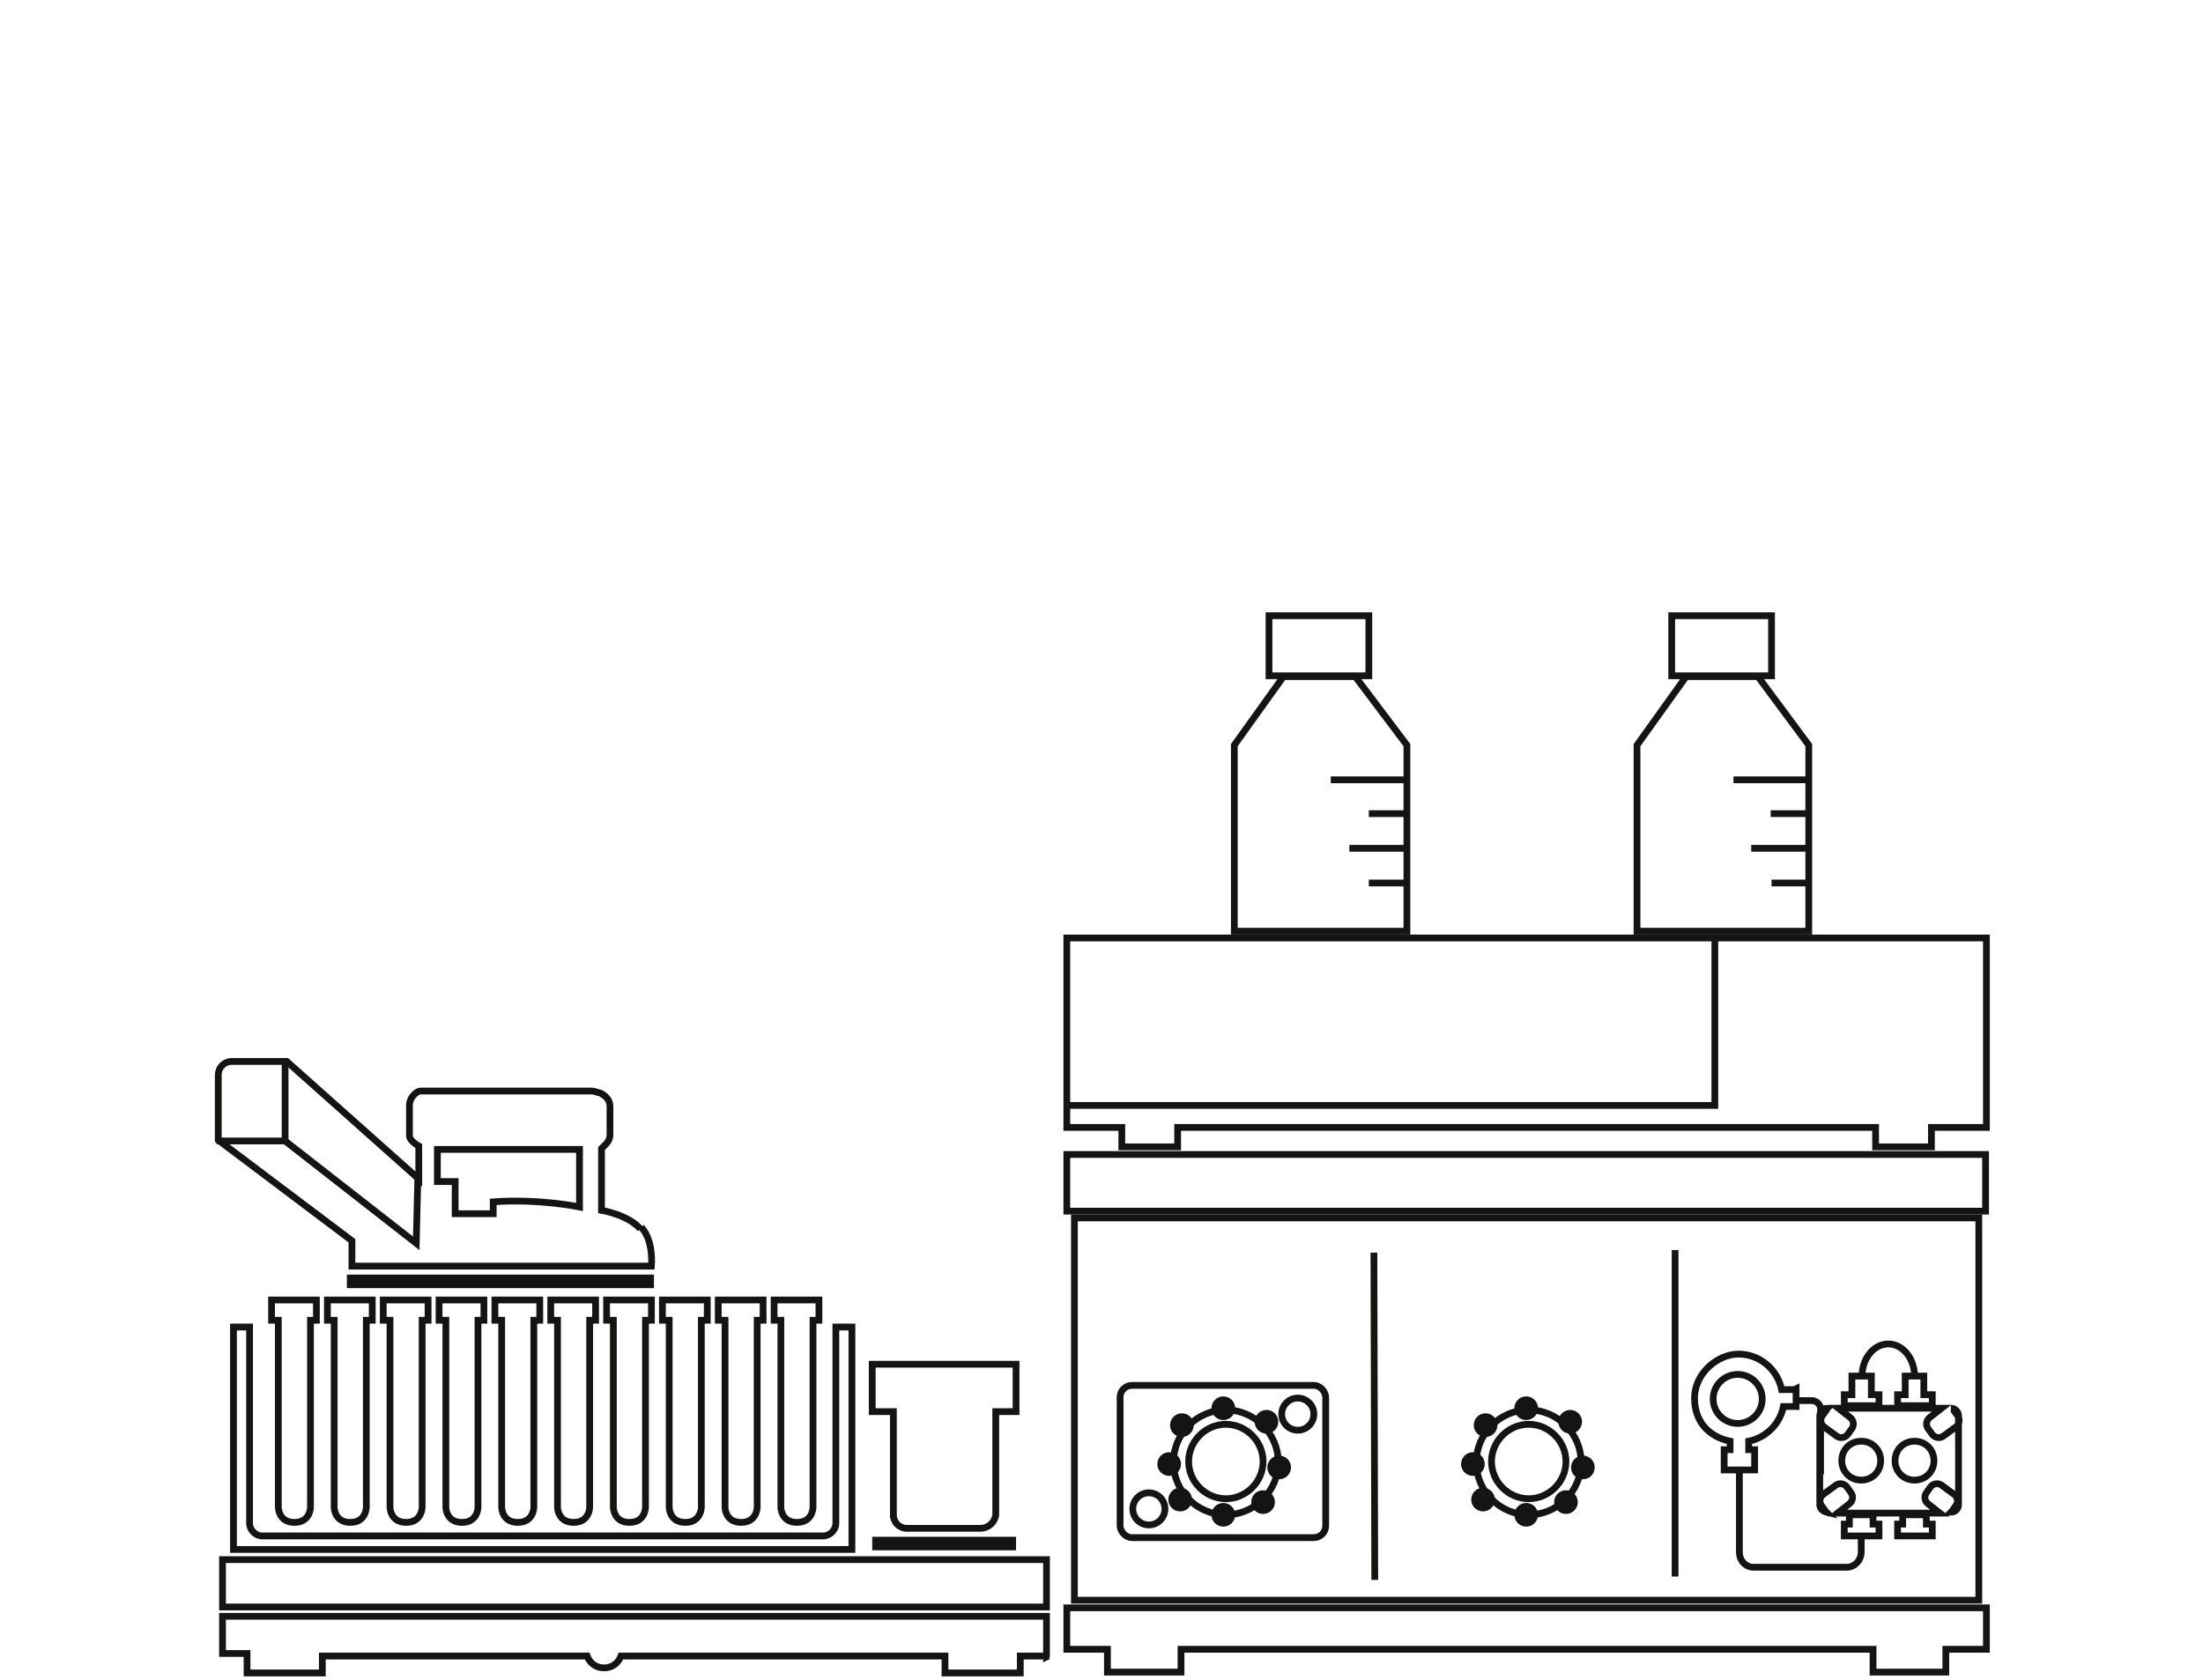<?xml version="1.0" encoding="UTF-8"?>
<svg xmlns="http://www.w3.org/2000/svg" baseProfile="tiny" version="1.2" viewBox="0 0 260.4 198.6">
  <!-- Generator: Adobe Illustrator 29.3.1, SVG Export Plug-In . SVG Version: 2.1.0 Build 151)  -->
  <g id="AZURA_Bio._AC" display="none">
    <g>
      <g>
        <g>
          <polygon points="199.4 111 90.7 111 90.7 133.4 97.1 133.4 97.1 135.6 103.7 135.6 103.7 133.4 186.3 133.4 186.3 135.6 192.9 135.6 192.9 133.4 199.4 133.4 199.4 111" fill="none" stroke="#141412" stroke-miterlimit="10" stroke-width=".8"/>
          <polyline points="167.3 111 167.3 130.7 90.7 130.7" fill="none" stroke="#141412" stroke-miterlimit="10" stroke-width=".8"/>
        </g>
        <g>
          <g>
            <polygon points="124.8 80 116.3 80 110.5 88.1 110.5 110.1 130.8 110.1 130.8 88.1 124.8 80" fill="none" stroke="#141412" stroke-miterlimit="10" stroke-width=".8"/>
            <rect x="114.6" y="72.8" width="11.8" height="7.1" fill="none" stroke="#141412" stroke-miterlimit="10" stroke-width=".8"/>
          </g>
          <g>
            <line x1="121.9" y1="92.2" x2="130.8" y2="92.2" fill="none" stroke="#141412" stroke-miterlimit="10" stroke-width=".8"/>
            <line x1="126.3" y1="96.3" x2="130.8" y2="96.3" fill="none" stroke="#141412" stroke-miterlimit="10" stroke-width=".8"/>
            <line x1="124" y1="100.3" x2="130.8" y2="100.3" fill="none" stroke="#141412" stroke-miterlimit="10" stroke-width=".8"/>
            <line x1="126.4" y1="104.4" x2="130.8" y2="104.4" fill="none" stroke="#141412" stroke-miterlimit="10" stroke-width=".8"/>
          </g>
          <g>
            <polygon points="172.3 80 163.8 80 158 88.1 158 110.1 178.4 110.1 178.4 88.1 172.3 80" fill="none" stroke="#141412" stroke-miterlimit="10" stroke-width=".8"/>
            <rect x="162.1" y="72.8" width="11.8" height="7.1" fill="none" stroke="#141412" stroke-miterlimit="10" stroke-width=".8"/>
          </g>
          <g>
            <line x1="169.4" y1="92.2" x2="178.4" y2="92.2" fill="none" stroke="#141412" stroke-miterlimit="10" stroke-width=".8"/>
            <line x1="173.9" y1="96.3" x2="178.4" y2="96.3" fill="none" stroke="#141412" stroke-miterlimit="10" stroke-width=".8"/>
            <line x1="171.6" y1="100.3" x2="178.4" y2="100.3" fill="none" stroke="#141412" stroke-miterlimit="10" stroke-width=".8"/>
            <line x1="173.9" y1="104.4" x2="178.4" y2="104.4" fill="none" stroke="#141412" stroke-miterlimit="10" stroke-width=".8"/>
          </g>
        </g>
        <g>
          <rect x="90.7" y="136.5" width="108.7" height="6.7" fill="none" stroke="#141412" stroke-miterlimit="10" stroke-width=".8"/>
          <path d="M91.5,148.6v-4.5h107v45.3h-107v-40.7Z" fill="none" stroke="#141412" stroke-miterlimit="10" stroke-width=".8"/>
          <polygon points="90.7 190.1 90.7 195.1 95.4 195.1 95.4 197.7 104.1 197.7 104.1 195.1 185.9 195.1 185.9 197.7 194.6 197.7 194.6 195.1 199.4 195.1 199.4 190.1 90.7 190.1" fill="none" stroke="#141412" stroke-miterlimit="10" stroke-width=".8"/>
          <line x1="127" y1="148.2" x2="127" y2="186.8" fill="none" stroke="#141412" stroke-miterlimit="10" stroke-width=".8"/>
          <line x1="162.6" y1="147.8" x2="162.6" y2="186.5" fill="none" stroke="#141412" stroke-miterlimit="10" stroke-width=".8"/>
          <g>
            <g>
              <polygon points="156.3 180.3 156.3 179.1 153.5 179.1 153.5 180.3 152.9 180.3 152.9 181.6 157 181.6 157 180.3 156.3 180.3" fill="none" stroke="#141412" stroke-miterlimit="10" stroke-width=".8"/>
              <polygon points="150 180.3 150 179.1 147.2 179.1 147.2 180.3 146.6 180.3 146.6 181.6 150.7 181.6 150.7 180.3 150 180.3" fill="none" stroke="#141412" stroke-miterlimit="10" stroke-width=".8"/>
              <polygon points="149.8 164.9 149.8 162.8 147.5 162.8 147.5 164.9 146.6 164.9 146.6 166.3 150.7 166.3 150.7 164.9 149.8 164.9" fill="none" stroke="#141412" stroke-miterlimit="10" stroke-width=".8"/>
              <polygon points="156.1 164.9 156.1 162.8 153.8 162.8 153.8 164.9 152.9 164.9 152.9 166.3 157 166.3 157 164.9 156.1 164.9" fill="none" stroke="#141412" stroke-miterlimit="10" stroke-width=".8"/>
              <path d="M159.3,166.6h0c0,0,.1,0,.2.2l.5.7c.3.4.2,1-.2,1.3l-1.5,1.1c-.4.3-1,.2-1.3-.2l-.5-.7c-.3-.4-.2-1,.2-1.3l1.4-1.1h-12.2l1.4,1.1c.4.3.5.9.2,1.3l-.5.7c-.3.4-.9.5-1.3.2l-1.5-1.1c-.4-.3-.5-.9-.2-1.3l.5-.7c0,0,0-.1.1-.2-.5,0-.9.4-.9.9v10.5c0,.5.4.8.8.9,0,0,0,0-.1-.1l-.5-.7c-.3-.4-.2-1,.2-1.3l1.5-1.1c.4-.3,1-.2,1.3.2l.5.7c.3.4.2,1-.2,1.3l-1.4,1.1h12.1s-1.4-1.1-1.4-1.1c-.4-.3-.5-.9-.2-1.3l.5-.7c.3-.4.9-.5,1.3-.2l1.5,1.1c.4.3.5.9.2,1.3l-.5.7s0,0-.1.1c.5,0,.9-.4.9-.9v-10.5c0-.5-.4-.9-.9-.9ZM148.6,175c-1.3,0-2.3-1-2.3-2.3s1-2.3,2.3-2.3,2.3,1,2.3,2.3-1,2.3-2.3,2.3ZM154.9,175c-1.3,0-2.3-1-2.3-2.3s1-2.3,2.3-2.3,2.3,1,2.3,2.3-1,2.3-2.3,2.3Z" fill="none" stroke="#141412" stroke-miterlimit="10" stroke-width=".8"/>
              <path d="M154.9,162.8c0-2.1-1.4-3.8-3.1-3.8-1.7,0-3.1,1.7-3.1,3.8" fill="none" stroke="#141412" stroke-miterlimit="10" stroke-width=".8"/>
            </g>
            <path d="M143.8,174.3v-7.7c0-.5-.4-1-.9-1h-2.1" fill="none" stroke="#141412" stroke-miterlimit="10" stroke-width=".8"/>
            <path d="M140.7,164.3h-1.5c-.5-2.4-2.6-4.2-5.1-4.2s-5.2,2.3-5.2,5.2,1.8,4.6,4.2,5.1v1h-.7v2.4h3.6v-2.4h-.7v-1c2-.4,3.7-2,4.1-4.1h1.5v-2.1ZM134,168.3c-1.6,0-2.9-1.3-2.9-2.9s1.3-2.9,2.9-2.9,2.9,1.3,2.9,2.9-1.3,2.9-2.9,2.9Z" fill="none" stroke="#141412" stroke-miterlimit="10" stroke-width=".8"/>
            <path d="M148.6,181.7v1.9c0,1-.8,1.8-1.7,1.8h-11c-1,0-1.7-.8-1.7-1.8v-9.6" fill="none" stroke="#141412" stroke-miterlimit="10" stroke-width=".8"/>
          </g>
          <g>
            <rect x="96.9" y="163.9" width="24.4" height="18" rx="1.4" ry="1.4" fill="none" stroke="#141412" stroke-miterlimit="10" stroke-width=".8"/>
            <circle cx="117.9" cy="167.3" r="1.9" fill="none" stroke="#141412" stroke-miterlimit="10" stroke-width=".8"/>
            <circle cx="100.3" cy="178.5" r="1.9" fill="none" stroke="#141412" stroke-miterlimit="10" stroke-width=".8"/>
          </g>
          <g>
            <circle cx="109.1" cy="166.5" r="1" fill="#141412" stroke="#141412" stroke-miterlimit="10" stroke-width=".8"/>
            <circle cx="114.2" cy="168.1" r="1" fill="#141412" stroke="#141412" stroke-miterlimit="10" stroke-width=".8"/>
            <circle cx="115.8" cy="173.6" r="1" fill="#141412" stroke="#141412" stroke-miterlimit="10" stroke-width=".8"/>
            <circle cx="113.8" cy="177.6" r="1" fill="#141412" stroke="#141412" stroke-miterlimit="10" stroke-width=".8"/>
            <circle cx="109.1" cy="179.2" r="1" fill="#141412" stroke="#141412" stroke-miterlimit="10" stroke-width=".8"/>
            <circle cx="104" cy="177.4" r="1" fill="#141412" stroke="#141412" stroke-miterlimit="10" stroke-width=".8"/>
            <circle cx="102.7" cy="173.1" r="1" fill="#141412" stroke="#141412" stroke-miterlimit="10" stroke-width=".8"/>
            <circle cx="104.3" cy="168.5" r="1" fill="#141412" stroke="#141412" stroke-miterlimit="10" stroke-width=".8"/>
            <path d="M109.4,166.7h0c-3.4,0-6.2,2.8-6.2,6.2h0c0,3.4,2.8,6.2,6.2,6.2h0c3.4,0,6.2-2.8,6.2-6.2h0c0-3.4-2.8-6.2-6.2-6.2ZM113.8,172.9c0,2.4-2,4.4-4.4,4.4h0c-2.4,0-4.4-2-4.4-4.4h0c0-2.4,2-4.4,4.4-4.4h0c2.4,0,4.4,2,4.4,4.4h0Z" fill="none" stroke="#141412" stroke-miterlimit="10" stroke-width=".8"/>
          </g>
          <g>
            <circle cx="180.9" cy="166.5" r="1" fill="#141412" stroke="#141412" stroke-miterlimit="10" stroke-width=".8"/>
            <circle cx="186" cy="168.1" r="1" fill="#141412" stroke="#141412" stroke-miterlimit="10" stroke-width=".8"/>
            <circle cx="187.5" cy="173.6" r="1" fill="#141412" stroke="#141412" stroke-miterlimit="10" stroke-width=".8"/>
            <circle cx="185.5" cy="177.6" r="1" fill="#141412" stroke="#141412" stroke-miterlimit="10" stroke-width=".8"/>
            <circle cx="180.9" cy="179.2" r="1" fill="#141412" stroke="#141412" stroke-miterlimit="10" stroke-width=".8"/>
            <circle cx="175.8" cy="177.4" r="1" fill="#141412" stroke="#141412" stroke-miterlimit="10" stroke-width=".8"/>
            <circle cx="174.5" cy="173.1" r="1" fill="#141412" stroke="#141412" stroke-miterlimit="10" stroke-width=".8"/>
            <circle cx="176" cy="168.5" r="1" fill="#141412" stroke="#141412" stroke-miterlimit="10" stroke-width=".8"/>
            <path d="M181.2,166.7h0c-3.4,0-6.2,2.8-6.2,6.2h0c0,3.4,2.8,6.2,6.2,6.2h0c3.4,0,6.2-2.8,6.2-6.2h0c0-3.4-2.8-6.2-6.2-6.2ZM185.6,172.9c0,2.4-2,4.4-4.4,4.4h0c-2.4,0-4.4-2-4.4-4.4h0c0-2.4,2-4.4,4.4-4.4h0c2.4,0,4.4,2,4.4,4.4h0Z" fill="none" stroke="#141412" stroke-miterlimit="10" stroke-width=".8"/>
          </g>
        </g>
      </g>
      <g>
        <g>
          <rect x="61" y="162.2" width="23" height="35.7" fill="none" stroke="#141412" stroke-miterlimit="10" stroke-width=".8"/>
          <path d="M71.8,174.1c-4.3,0-7.8,3.5-7.8,7.8s3.5,7.8,7.8,7.8,7.8-3.5,7.8-7.8-3.5-7.8-7.8-7.8Z" fill="none" stroke="#141412" stroke-miterlimit="10" stroke-width=".8"/>
          <rect x="64.7" y="166.1" width="10" height="3.8" fill="none" stroke="#141412" stroke-miterlimit="10" stroke-width=".8"/>
        </g>
        <path d="M71.8,174.9c-3.8,0-6.9,3.1-6.9,6.9s3.1,6.9,6.9,6.9,6.9-3.1,6.9-6.9-3.1-6.9-6.9-6.9Z" fill="none" stroke="#141412" stroke-miterlimit="10" stroke-width=".8"/>
      </g>
    </g>
  </g>
  <g id="AZURA_Bio_SEC">
    <g>
      <g>
        <polygon points="234.8 110.9 126.1 110.9 126.1 133.3 132.6 133.3 132.6 135.6 139.2 135.6 139.2 133.3 221.7 133.3 221.7 135.6 228.3 135.6 228.3 133.3 234.8 133.3 234.8 110.9" fill="none" stroke="#141412" stroke-miterlimit="10" stroke-width=".8"/>
        <polyline points="202.7 110.9 202.7 130.7 126.1 130.7" fill="none" stroke="#141412" stroke-miterlimit="10" stroke-width=".8"/>
      </g>
      <g>
        <g>
          <polygon points="160.2 80 151.7 80 145.9 88.1 145.9 110.1 166.3 110.1 166.3 88.1 160.2 80" fill="none" stroke="#141412" stroke-miterlimit="10" stroke-width=".8"/>
          <rect x="150" y="72.8" width="11.8" height="7.1" fill="none" stroke="#141412" stroke-miterlimit="10" stroke-width=".8"/>
        </g>
        <g>
          <line x1="157.3" y1="92.2" x2="166.3" y2="92.2" fill="none" stroke="#141412" stroke-miterlimit="10" stroke-width=".8"/>
          <line x1="161.8" y1="96.2" x2="166.3" y2="96.2" fill="none" stroke="#141412" stroke-miterlimit="10" stroke-width=".8"/>
          <line x1="159.5" y1="100.3" x2="166.3" y2="100.3" fill="none" stroke="#141412" stroke-miterlimit="10" stroke-width=".8"/>
          <line x1="161.8" y1="104.4" x2="166.3" y2="104.4" fill="none" stroke="#141412" stroke-miterlimit="10" stroke-width=".8"/>
        </g>
        <g>
          <polygon points="207.8 80 199.3 80 193.5 88.1 193.5 110.1 213.8 110.1 213.8 88.1 207.8 80" fill="none" stroke="#141412" stroke-miterlimit="10" stroke-width=".8"/>
          <rect x="197.6" y="72.8" width="11.8" height="7.1" fill="none" stroke="#141412" stroke-miterlimit="10" stroke-width=".8"/>
        </g>
        <g>
          <line x1="204.9" y1="92.2" x2="213.8" y2="92.2" fill="none" stroke="#141412" stroke-miterlimit="10" stroke-width=".8"/>
          <line x1="209.3" y1="96.2" x2="213.8" y2="96.2" fill="none" stroke="#141412" stroke-miterlimit="10" stroke-width=".8"/>
          <line x1="207" y1="100.3" x2="213.8" y2="100.3" fill="none" stroke="#141412" stroke-miterlimit="10" stroke-width=".8"/>
          <line x1="209.4" y1="104.4" x2="213.8" y2="104.4" fill="none" stroke="#141412" stroke-miterlimit="10" stroke-width=".8"/>
        </g>
      </g>
      <rect x="126.1" y="136.5" width="108.6" height="6.7" fill="none" stroke="#141412" stroke-miterlimit="10" stroke-width=".8"/>
      <path d="M127,148.5v-4.5h106.9v45.2h-106.9v-40.7Z" fill="none" stroke="#141412" stroke-miterlimit="10" stroke-width=".8"/>
      <polygon points="126.1 190.1 126.1 195 130.9 195 130.9 197.7 139.6 197.7 139.6 195 221.4 195 221.4 197.7 230 197.7 230 195 234.8 195 234.8 190.1 126.1 190.1" fill="none" stroke="#141412" stroke-miterlimit="10" stroke-width=".8"/>
      <line x1="162.4" y1="148.1" x2="162.5" y2="186.8" fill="none" stroke="#141412" stroke-miterlimit="10" stroke-width=".8"/>
      <line x1="198" y1="147.8" x2="198" y2="186.4" fill="none" stroke="#141412" stroke-miterlimit="10" stroke-width=".8"/>
      <g>
        <g>
          <polygon points="227.7 180.2 227.7 179.1 224.9 179.1 224.9 180.2 224.3 180.2 224.3 181.6 228.4 181.6 228.4 180.2 227.7 180.2" fill="none" stroke="#141412" stroke-miterlimit="10" stroke-width=".8"/>
          <polygon points="221.4 180.2 221.4 179.1 218.6 179.1 218.6 180.2 218 180.2 218 181.6 222.1 181.6 222.1 180.2 221.4 180.2" fill="none" stroke="#141412" stroke-miterlimit="10" stroke-width=".8"/>
          <polygon points="221.2 164.9 221.2 162.7 218.9 162.7 218.9 164.9 218 164.9 218 166.2 222.1 166.2 222.1 164.9 221.2 164.9" fill="none" stroke="#141412" stroke-miterlimit="10" stroke-width=".8"/>
          <polygon points="227.4 164.9 227.4 162.7 225.2 162.7 225.2 164.9 224.3 164.9 224.3 166.2 228.4 166.2 228.4 164.9 227.4 164.9" fill="none" stroke="#141412" stroke-miterlimit="10" stroke-width=".8"/>
          <path d="M230.7,166.5h0c0,0,.1,0,.2.2l.5.7c.3.4.2,1-.2,1.3l-1.5,1.1c-.4.3-1,.2-1.3-.2l-.5-.7c-.3-.4-.2-1,.2-1.3l1.4-1.1h-12.2l1.4,1.1c.4.3.5.9.2,1.3l-.5.7c-.3.4-.9.5-1.3.2l-1.5-1.1c-.4-.3-.5-.9-.2-1.3l.5-.7c0,0,0-.1.1-.2-.5,0-.9.4-.9.9v10.5c0,.5.4.8.8.9,0,0,0,0-.1-.1l-.5-.7c-.3-.4-.2-1,.2-1.3l1.5-1.1c.4-.3,1-.2,1.3.2l.5.7c.3.4.2,1-.2,1.3l-1.4,1.1h12.1s-1.4-1.1-1.4-1.1c-.4-.3-.5-.9-.2-1.3l.5-.7c.3-.4.9-.5,1.3-.2l1.5,1.1c.4.3.5.9.2,1.3l-.5.7s0,0-.1.1c.5,0,.9-.4.9-.9v-10.5c0-.5-.4-.9-.9-.9ZM220,175c-1.3,0-2.3-1-2.3-2.3s1-2.3,2.3-2.3,2.3,1,2.3,2.3-1,2.3-2.3,2.3ZM226.3,175c-1.3,0-2.3-1-2.3-2.3s1-2.3,2.3-2.3,2.3,1,2.3,2.3-1,2.3-2.3,2.3Z" fill="none" stroke="#141412" stroke-miterlimit="10" stroke-width=".8"/>
          <path d="M226.3,162.7c0-2.1-1.4-3.8-3.1-3.8-1.7,0-3.1,1.7-3.1,3.8" fill="none" stroke="#141412" stroke-miterlimit="10" stroke-width=".8"/>
        </g>
        <path d="M215.2,174.3v-7.7c0-.5-.4-.9-.9-1h-2.1" fill="none" stroke="#141412" stroke-miterlimit="10" stroke-width=".8"/>
        <path d="M212.1,164.3h-1.5c-.5-2.4-2.6-4.2-5.1-4.2s-5.2,2.3-5.2,5.2,1.8,4.6,4.2,5.1v1h-.7v2.4h3.6v-2.4h-.7v-1c2-.4,3.7-2,4.1-4.1h1.5v-2.1ZM205.4,168.3c-1.6,0-2.9-1.3-2.9-2.9s1.3-2.9,2.9-2.9,2.9,1.3,2.9,2.9-1.3,2.9-2.9,2.9Z" fill="none" stroke="#141412" stroke-miterlimit="10" stroke-width=".8"/>
        <path d="M220,181.6v1.9c0,1-.8,1.8-1.7,1.8h-11c-1,0-1.7-.8-1.7-1.8v-9.6" fill="none" stroke="#141412" stroke-miterlimit="10" stroke-width=".8"/>
      </g>
      <g>
        <rect x="132.4" y="163.8" width="24.3" height="18" rx="1.4" ry="1.4" fill="none" stroke="#141412" stroke-miterlimit="10" stroke-width=".8"/>
        <circle cx="153.4" cy="167.2" r="1.9" fill="none" stroke="#141412" stroke-miterlimit="10" stroke-width=".8"/>
        <circle cx="135.8" cy="178.4" r="1.9" fill="none" stroke="#141412" stroke-miterlimit="10" stroke-width=".8"/>
      </g>
      <g>
        <circle cx="144.6" cy="166.5" r="1" fill="#141412" stroke="#141412" stroke-miterlimit="10" stroke-width=".8"/>
        <circle cx="149.7" cy="168.1" r="1" fill="#141412" stroke="#141412" stroke-miterlimit="10" stroke-width=".8"/>
        <circle cx="151.2" cy="173.5" r="1" fill="#141412" stroke="#141412" stroke-miterlimit="10" stroke-width=".8"/>
        <circle cx="149.3" cy="177.6" r="1" fill="#141412" stroke="#141412" stroke-miterlimit="10" stroke-width=".8"/>
        <circle cx="144.6" cy="179.1" r="1" fill="#141412" stroke="#141412" stroke-miterlimit="10" stroke-width=".8"/>
        <circle cx="139.5" cy="177.3" r="1" fill="#141412" stroke="#141412" stroke-miterlimit="10" stroke-width=".8"/>
        <circle cx="138.2" cy="173.1" r="1" fill="#141412" stroke="#141412" stroke-miterlimit="10" stroke-width=".8"/>
        <circle cx="139.7" cy="168.5" r="1" fill="#141412" stroke="#141412" stroke-miterlimit="10" stroke-width=".8"/>
        <path d="M144.9,166.7h0c-3.4,0-6.2,2.8-6.2,6.2h0c0,3.4,2.8,6.2,6.2,6.2h0c3.4,0,6.2-2.8,6.2-6.2h0c0-3.4-2.8-6.2-6.2-6.2ZM149.3,172.8c0,2.4-2,4.4-4.4,4.4h0c-2.4,0-4.4-2-4.4-4.4h0c0-2.4,2-4.4,4.4-4.4h0c2.4,0,4.4,2,4.4,4.4h0Z" fill="none" stroke="#141412" stroke-miterlimit="10" stroke-width=".8"/>
      </g>
      <g>
        <circle cx="180.4" cy="166.5" r="1" fill="#141412" stroke="#141412" stroke-miterlimit="10" stroke-width=".8"/>
        <circle cx="185.6" cy="168.1" r="1" fill="#141412" stroke="#141412" stroke-miterlimit="10" stroke-width=".8"/>
        <circle cx="187.1" cy="173.5" r="1" fill="#141412" stroke="#141412" stroke-miterlimit="10" stroke-width=".8"/>
        <circle cx="185.1" cy="177.6" r="1" fill="#141412" stroke="#141412" stroke-miterlimit="10" stroke-width=".8"/>
        <circle cx="180.4" cy="179.1" r="1" fill="#141412" stroke="#141412" stroke-miterlimit="10" stroke-width=".8"/>
        <circle cx="175.3" cy="177.3" r="1" fill="#141412" stroke="#141412" stroke-miterlimit="10" stroke-width=".8"/>
        <circle cx="174.1" cy="173.1" r="1" fill="#141412" stroke="#141412" stroke-miterlimit="10" stroke-width=".8"/>
        <circle cx="175.6" cy="168.5" r="1" fill="#141412" stroke="#141412" stroke-miterlimit="10" stroke-width=".8"/>
        <path d="M180.7,166.7h0c-3.4,0-6.2,2.8-6.2,6.2h0c0,3.4,2.8,6.2,6.2,6.2h0c3.4,0,6.2-2.8,6.2-6.2h0c0-3.4-2.8-6.2-6.2-6.2ZM185.1,172.8c0,2.4-2,4.4-4.4,4.4h0c-2.4,0-4.4-2-4.4-4.4h0c0-2.4,2-4.4,4.4-4.4h0c2.4,0,4.4,2,4.4,4.4h0Z" fill="none" stroke="#141412" stroke-miterlimit="10" stroke-width=".8"/>
      </g>
      <g>
        <rect x="26.3" y="184.4" width="97.4" height="5.6" fill="none" stroke="#141412" stroke-width=".8"/>
        <path d="M32.9,178.2v-22.1h-.8v-2.4h5.3v2.4h-.7v22.1s0,1.8-1.9,1.8-1.9-1.8-1.9-1.8" fill="none" stroke="#141412" stroke-width=".8"/>
        <path d="M72.5,178.2v-22.1h-.8v-2.4h5.3v2.4h-.7v22.1s0,1.8-1.9,1.8-1.9-1.8-1.9-1.8" fill="none" stroke="#141412" stroke-width=".8"/>
        <path d="M39.5,178.2v-22.1h-.8v-2.4h5.3v2.4h-.7v22.1s0,1.8-1.9,1.8-1.9-1.8-1.9-1.8" fill="none" stroke="#141412" stroke-width=".8"/>
        <path d="M79.1,178.2v-22.1h-.8v-2.4h5.3v2.4h-.7v22.1s0,1.8-1.9,1.8-1.9-1.8-1.9-1.8" fill="none" stroke="#141412" stroke-width=".8"/>
        <path d="M46.1,178.2v-22.1h-.8v-2.4h5.3v2.4h-.7v22.1s0,1.8-1.9,1.8-1.9-1.8-1.9-1.8" fill="none" stroke="#141412" stroke-width=".8"/>
        <path d="M85.7,178.2v-22.1h-.8v-2.4h5.3v2.4h-.7v22.1s0,1.8-1.9,1.8-1.9-1.8-1.9-1.8" fill="none" stroke="#141412" stroke-width=".8"/>
        <path d="M52.7,178.2v-22.1h-.8v-2.4h5.3v2.4h-.7v22.1s0,1.8-1.9,1.8-1.9-1.8-1.9-1.8" fill="none" stroke="#141412" stroke-width=".8"/>
        <path d="M92.3,178.2v-22.1h-.8v-2.4h5.3v2.4h-.7v22.1s0,1.8-1.9,1.8-1.9-1.8-1.9-1.8" fill="none" stroke="#141412" stroke-width=".8"/>
        <path d="M105.6,179.1v-12.2h-2.5v-5.6h17v5.6h-2.4v12.2c-.1.9-.9,1.6-1.8,1.6h-8.7c-.9,0-1.6-.7-1.6-1.6Z" fill="none" stroke="#141412" stroke-miterlimit="10" stroke-width=".8"/>
        <path d="M59.3,178.2v-22.1h-.8v-2.4h5.3v2.4h-.7v22.1s0,1.8-1.9,1.8-1.9-1.8-1.9-1.8" fill="none" stroke="#141412" stroke-width=".8"/>
        <path d="M65.9,178.2v-22.1h-.8v-2.4h5.3v2.4h-.7v22.1s0,1.8-1.9,1.8-1.9-1.8-1.9-1.8" fill="none" stroke="#141412" stroke-width=".8"/>
        <path d="M100.7,183.2v-26.3h-1.9v23.2c0,.8-.7,1.5-1.5,1.5H31c-.8,0-1.5-.7-1.5-1.5v-23.2h-1.9v26.3h73.1Z" fill="none" stroke="#141412" stroke-width=".8"/>
        <rect x="103.1" y="181.7" width="17" height="1.6" fill="#141412"/>
        <rect x="41" y="150.7" width="36.3" height="1.6" fill="#141412"/>
        <path d="M123.7,195.9v-4.8H26.3v4.4h2.9v2.3h8.9v-2h31.3c.3.8,1,1.4,2,1.4s1.7-.6,2-1.4h38.3v2h8.9v-2h3.3Z" fill="none" stroke="#141412" stroke-width=".8"/>
        <path d="M68.5,142.7s-4.8-1-10.2-.6v1.4h-4.5v-1.9s0-1.9,0-1.9h-2.1v-3.8h16.8v6.8ZM75.7,145.3c-1.5-1.7-4.6-2.2-4.6-2.2v-7.3l.5-.5c.3-.3.5-.7.5-1.1v-3.3c0-.6-.2-1-.7-1.4-.1,0-.4-.3-.5-.3-.3,0-.6-.2-.9-.2h-19.3c-.2,0-.7,0-.9,0s-.3,0-.6.2c-.5.4-.8.9-.8,1.5,0,0,0,3,0,3.6s1.1,1.2,1.1,1.2v3.9l-15.6-13.9h-6.5c-.9,0-1.6.7-1.6,1.6v7.7l15.8,11.9v3h35.4s.3-3-1.2-4.6" fill="none" stroke="#141412" stroke-miterlimit="10" stroke-width=".8"/>
        <line x1="33.7" y1="125.6" x2="33.7" y2="134.9" fill="none" stroke="#141412" stroke-width=".8"/>
        <line x1="25.6" y1="134.9" x2="34" y2="134.9" fill="none" stroke="#141412" stroke-width=".8"/>
        <polyline points="33.7 134.9 49.2 147 49.2 147 49.4 138.8" fill="none" stroke="#141412" stroke-width=".8"/>
      </g>
    </g>
  </g>
  <g id="AZURA_Bio_Lab" display="none">
    <g>
      <g>
        <polygon points="209.9 72.8 117.2 72.8 117.2 90.8 122.7 90.8 122.7 92.6 128.3 92.6 128.3 90.8 198.8 90.8 198.8 92.6 204.4 92.6 204.4 90.8 209.9 90.8 209.9 72.8" fill="none" stroke="#141412" stroke-miterlimit="10" stroke-width=".8"/>
        <polyline points="182.5 72.8 182.5 88.6 117.2 88.6" fill="none" stroke="#141412" stroke-miterlimit="10" stroke-width=".8"/>
      </g>
      <rect x="117.2" y="146.4" width="92.8" height="5.2" fill="none" stroke="#141412" stroke-miterlimit="10" stroke-width=".8"/>
      <rect x="117.2" y="152.3" width="92.8" height="38.9" fill="none" stroke="#141412" stroke-miterlimit="10" stroke-width=".8"/>
      <polygon points="117.2 191.9 117.2 195.8 121.2 195.8 121.2 197.8 128.6 197.8 128.6 195.8 198.5 195.8 198.5 197.8 205.9 197.8 205.9 195.8 209.9 195.8 209.9 191.9 117.2 191.9" fill="none" stroke="#141412" stroke-miterlimit="10" stroke-width=".8"/>
      <g>
        <g>
          <polygon points="177.4 173.2 177.4 172.2 175.1 172.2 175.1 173.2 174.6 173.2 174.6 174.3 177.9 174.3 177.9 173.2 177.4 173.2" fill="none" stroke="#141412" stroke-miterlimit="10" stroke-width=".8"/>
          <polygon points="172.4 173.2 172.4 172.3 170.2 172.3 170.2 173.2 169.7 173.2 169.7 174.4 172.9 174.3 172.9 173.2 172.4 173.2" fill="none" stroke="#141412" stroke-miterlimit="10" stroke-width=".8"/>
          <polygon points="172.2 160.3 172.2 158.4 170.4 158.5 170.4 160.3 169.7 160.3 169.7 161.4 172.9 161.4 172.9 160.3 172.2 160.3" fill="none" stroke="#141412" stroke-miterlimit="10" stroke-width=".8"/>
          <polygon points="177.1 160.2 177.1 158.4 175.4 158.4 175.4 160.2 174.6 160.2 174.6 161.4 177.9 161.4 177.9 160.2 177.1 160.2" fill="none" stroke="#141412" stroke-miterlimit="10" stroke-width=".8"/>
          <path d="M179.7,161.6h0s0,0,.1.1l.4.6c.2.3.2.8-.1,1.1l-1.2.9c-.3.3-.8.2-1-.1l-.4-.6c-.2-.3-.2-.8.1-1.1l1.1-.9h-9.6c0,0,1.1,1,1.1,1,.3.3.4.8.1,1.1l-.4.6c-.2.3-.7.4-1,.2l-1.2-.9c-.3-.3-.4-.8-.1-1.1l.4-.6s0,0,.1-.1c-.4,0-.7.3-.7.8v8.8c0,.4.3.7.6.7,0,0,0,0,0,0l-.4-.6c-.2-.3-.2-.8.1-1.1l1.2-.9c.3-.3.8-.2,1,.1l.4.6c.2.3.2.8-.1,1.1l-1.1.9h9.5c0,0-1.1-.9-1.1-.9-.3-.3-.4-.8-.1-1.1l.4-.6c.2-.3.7-.4,1-.2l1.2.9c.3.3.4.8.1,1.1l-.4.6s0,0,0,.1c.4,0,.7-.3.7-.8v-8.8c0-.4-.3-.7-.7-.7ZM171.3,168.8c-1,0-1.8-.9-1.8-1.9s.8-1.9,1.8-2,1.8.9,1.8,1.9-.8,1.9-1.8,2ZM176.2,168.7c-1,0-1.8-.9-1.8-1.9s.8-1.9,1.8-2,1.8.9,1.8,1.9-.8,1.9-1.8,2Z" fill="none" stroke="#141412" stroke-miterlimit="10" stroke-width=".8"/>
          <path d="M176.2,158.4c0-1.8-1.1-3.2-2.5-3.2s-2.5,1.4-2.5,3.2" fill="none" stroke="#141412" stroke-miterlimit="10" stroke-width=".8"/>
        </g>
        <rect x="134.8" y="177.1" width="5.8" height="6.2" fill="none" stroke="#141412" stroke-miterlimit="10" stroke-width=".8"/>
        <path d="M135.8,177.1v-8.2c0-1.4-1-1.2-1.9-1.2" fill="none" stroke="#141412" stroke-miterlimit="10" stroke-width=".8"/>
        <path d="M134,166.9h-1.2c-.4-1.9-2-3.3-4-3.3s-4.1,1.8-4.1,4.1,1.4,3.6,3.3,4v.8h-.6v3.9h2.8v-3.9h-.6v-.8c1.6-.3,2.9-1.6,3.2-3.2h1.2v-1.7ZM128.8,170c-1.3,0-2.3-1-2.3-2.3s1-2.3,2.3-2.3,2.3,1,2.3,2.3-1,2.3-2.3,2.3Z" fill="none" stroke="#141412" stroke-miterlimit="10" stroke-width=".8"/>
        <rect x="192.3" y="159.1" width="10.2" height="2.5" rx="1.2" ry="1.2" fill="none" stroke="#141412" stroke-miterlimit="10" stroke-width=".8"/>
        <rect x="192.3" y="155.6" width="10.2" height="2.5" rx="1.2" ry="1.2" fill="none" stroke="#141412" stroke-miterlimit="10" stroke-width=".8"/>
        <rect x="126.6" y="162" width="1.6" height="1.6" fill="none" stroke="#141412" stroke-miterlimit="10" stroke-width=".8"/>
        <rect x="129.4" y="162" width="1.6" height="1.6" fill="none" stroke="#141412" stroke-miterlimit="10" stroke-width=".8"/>
        <g>
          <polygon points="136.8 178.6 136.8 179.8 138.7 179.8 138.7 178.6 140.6 178.6 140.6 177.1 134.8 177.1 134.8 178.6 136.8 178.6" fill="none" stroke="#141412" stroke-miterlimit="10" stroke-width=".8"/>
          <polygon points="138.7 181.8 138.7 180.6 136.8 180.6 136.8 181.8 134.8 181.8 134.8 183.3 140.6 183.3 140.6 181.8 138.7 181.8" fill="none" stroke="#141412" stroke-miterlimit="10" stroke-width=".8"/>
        </g>
        <path d="M128.8,176.5v2.5s0,1.2,1.5,1.2,4.5,0,4.5,0" fill="none" stroke="#141412" stroke-miterlimit="10" stroke-width=".8"/>
        <g>
          <g>
            <polygon points="152.7 173.2 152.7 172.2 150.5 172.2 150.5 173.2 150 173.2 150 174.3 153.2 174.3 153.2 173.2 152.7 173.2" fill="none" stroke="#141412" stroke-miterlimit="10" stroke-width=".8"/>
            <polygon points="147.8 173.2 147.8 172.3 145.5 172.3 145.5 173.2 145 173.2 145 174.4 148.3 174.3 148.3 173.2 147.8 173.2" fill="none" stroke="#141412" stroke-miterlimit="10" stroke-width=".8"/>
            <polygon points="147.5 160.3 147.5 158.4 145.8 158.5 145.8 160.3 145 160.3 145 161.4 148.3 161.4 148.3 160.3 147.5 160.3" fill="none" stroke="#141412" stroke-miterlimit="10" stroke-width=".8"/>
            <polygon points="152.5 160.2 152.5 158.4 150.7 158.4 150.7 160.2 150 160.2 150 161.4 153.2 161.4 153.2 160.2 152.5 160.2" fill="none" stroke="#141412" stroke-miterlimit="10" stroke-width=".8"/>
            <path d="M155,161.6h0s0,0,.1.1l.4.6c.2.3.2.8-.1,1.1l-1.2.9c-.3.3-.8.2-1-.1l-.4-.6c-.2-.3-.2-.8.1-1.1l1.1-.9h-9.6c0,0,1.1,1,1.1,1,.3.3.4.8.1,1.1l-.4.6c-.2.3-.7.4-1,.2l-1.2-.9c-.3-.3-.4-.8-.1-1.1l.4-.6s0,0,.1-.1c-.4,0-.7.3-.7.8v8.8c0,.4.3.7.6.7,0,0,0,0,0,0l-.4-.6c-.2-.3-.2-.8.1-1.1l1.2-.9c.3-.3.8-.2,1,.1l.4.6c.2.3.2.8-.1,1.1l-1.1.9h9.5c0,0-1.1-.9-1.1-.9-.3-.3-.4-.8-.1-1.1l.4-.6c.2-.3.7-.4,1-.2l1.2.9c.3.3.4.8.1,1.1l-.4.6s0,0,0,.1c.4,0,.7-.3.7-.8v-8.8c0-.4-.3-.7-.7-.7ZM146.6,168.8c-1,0-1.8-.9-1.8-1.9s.8-1.9,1.8-2,1.8.9,1.8,1.9-.8,1.9-1.8,2ZM151.6,168.7c-1,0-1.8-.9-1.8-1.9s.8-1.9,1.8-2,1.8.9,1.8,1.9-.8,1.9-1.8,2Z" fill="none" stroke="#141412" stroke-miterlimit="10" stroke-width=".8"/>
            <path d="M151.6,158.4c0-1.8-1.1-3.2-2.5-3.2s-2.5,1.4-2.5,3.2" fill="none" stroke="#141412" stroke-miterlimit="10" stroke-width=".8"/>
          </g>
          <rect x="145.6" y="174.4" width="2" height="1.8" fill="none" stroke="#141412" stroke-miterlimit="10" stroke-width=".8"/>
        </g>
      </g>
      <path d="M130.2,162v-2.4c0-.8.7-1.5,1.5-1.5h5.6c.8,0,1.5.7,1.5,1.5v13.5c0,.7.6,1.2,1.2,1.2h1.3c.8,0,1.4.6,1.4,1.4v2.7c0,.6.5,1.2,1.2,1.2h1.4c.7,0,1.3-.6,1.3-1.3v-2.1" fill="none" stroke="#141412" stroke-miterlimit="10" stroke-width=".8"/>
      <path d="M127.5,162.1v-6.9c0-.8.6-1.5,1.5-1.5h30.9c.8,0,1.5.6,1.5,1.5v23c0,.8.6,1.5,1.5,1.5h7c.8,0,1.5-.6,1.5-1.5v-3.8" fill="none" stroke="#141412" stroke-miterlimit="10" stroke-width=".8"/>
      <g>
        <g>
          <polygon points="147 47.7 139.9 47.7 135.1 54.5 135.1 72.8 152 72.8 152 54.5 147 47.7" fill="none" stroke="#141412" stroke-miterlimit="10" stroke-width=".8"/>
          <rect x="138.5" y="41.8" width="9.7" height="5.9" fill="none" stroke="#141412" stroke-miterlimit="10" stroke-width=".8"/>
        </g>
        <g>
          <line x1="144.6" y1="57.9" x2="152" y2="57.9" fill="none" stroke="#141412" stroke-miterlimit="10" stroke-width=".8"/>
          <line x1="148.2" y1="61.2" x2="152" y2="61.2" fill="none" stroke="#141412" stroke-miterlimit="10" stroke-width=".8"/>
          <line x1="146.3" y1="64.6" x2="152" y2="64.6" fill="none" stroke="#141412" stroke-miterlimit="10" stroke-width=".8"/>
          <line x1="148.3" y1="68" x2="152" y2="68" fill="none" stroke="#141412" stroke-miterlimit="10" stroke-width=".8"/>
        </g>
        <g>
          <polygon points="186.3 47.7 179.2 47.7 174.4 54.5 174.4 72.8 191.3 72.8 191.3 54.5 186.3 47.7" fill="none" stroke="#141412" stroke-miterlimit="10" stroke-width=".8"/>
          <rect x="177.8" y="41.8" width="9.7" height="5.9" fill="none" stroke="#141412" stroke-miterlimit="10" stroke-width=".8"/>
        </g>
        <g>
          <line x1="183.9" y1="57.9" x2="191.3" y2="57.9" fill="none" stroke="#141412" stroke-miterlimit="10" stroke-width=".8"/>
          <line x1="187.6" y1="61.2" x2="191.3" y2="61.2" fill="none" stroke="#141412" stroke-miterlimit="10" stroke-width=".8"/>
          <line x1="185.6" y1="64.6" x2="191.3" y2="64.6" fill="none" stroke="#141412" stroke-miterlimit="10" stroke-width=".8"/>
          <line x1="187.6" y1="68" x2="191.3" y2="68" fill="none" stroke="#141412" stroke-miterlimit="10" stroke-width=".8"/>
        </g>
      </g>
      <path d="M190,164.9v8.8h15v-8.8h-15ZM193.5,172.3c-.6,0-1-.5-1-1s.5-1,1-1,1,.5,1,1-.5,1-1,1ZM193.5,168.5c-.6,0-1-.5-1-1s.5-1,1-1,1,.5,1,1-.5,1-1,1ZM197.4,172.3c-.6,0-1-.5-1-1s.5-1,1-1,1,.5,1,1-.5,1-1,1ZM197.4,168.5c-.6,0-1-.5-1-1s.5-1,1-1,1,.5,1,1-.5,1-1,1ZM201.4,172.3c-.6,0-1-.5-1-1s.5-1,1-1,1,.5,1,1-.5,1-1,1ZM201.4,168.5c-.6,0-1-.5-1-1s.5-1,1-1,1,.5,1,1-.5,1-1,1Z" fill="none" stroke="#141412" stroke-miterlimit="10" stroke-width=".8"/>
      <g>
        <rect x="30.5" y="186.2" width="84.3" height="4.8" fill="none" stroke="#141412" stroke-width=".8"/>
        <path d="M36.3,180.8v-19.1h-.7v-2.1h4.6v2.1h-.6v19.1s0,1.5-1.7,1.5-1.6-1.5-1.6-1.5" fill="none" stroke="#141412" stroke-width=".8"/>
        <path d="M70.5,180.8v-19.1h-.7v-2.1h4.6v2.1h-.6v19.1s0,1.5-1.7,1.5-1.6-1.5-1.6-1.5" fill="none" stroke="#141412" stroke-width=".8"/>
        <path d="M42,180.8v-19.1h-.7v-2.1h4.6v2.1h-.6v19.1s0,1.5-1.7,1.5-1.6-1.5-1.6-1.5" fill="none" stroke="#141412" stroke-width=".8"/>
        <path d="M76.2,180.8v-19.1h-.7v-2.1h4.6v2.1h-.6v19.1s0,1.5-1.7,1.5-1.6-1.5-1.6-1.5" fill="none" stroke="#141412" stroke-width=".8"/>
        <path d="M47.7,180.8v-19.1h-.7v-2.1h4.6v2.1h-.6v19.1s0,1.5-1.7,1.5-1.6-1.5-1.6-1.5" fill="none" stroke="#141412" stroke-width=".8"/>
        <path d="M82,180.8v-19.1h-.7v-2.1h4.6v2.1h-.6v19.1s0,1.5-1.7,1.5-1.6-1.5-1.6-1.5" fill="none" stroke="#141412" stroke-width=".8"/>
        <path d="M53.4,180.8v-19.1h-.7v-2.1h4.6v2.1h-.6v19.1s0,1.5-1.7,1.5-1.6-1.5-1.6-1.5" fill="none" stroke="#141412" stroke-width=".8"/>
        <path d="M87.7,180.8v-19.1h-.7v-2.1h4.6v2.1h-.6v19.1s0,1.5-1.7,1.5-1.6-1.5-1.6-1.5" fill="none" stroke="#141412" stroke-width=".8"/>
        <path d="M99.2,181.6v-10.6h-2.2v-4.9h14.7v4.9h-2.1v10.6c-.1.8-.7,1.4-1.5,1.4h-7.5c-.8,0-1.4-.6-1.4-1.4Z" fill="none" stroke="#141412" stroke-miterlimit="10" stroke-width=".8"/>
        <path d="M59.1,180.8v-19.1h-.7v-2.1h4.6v2.1h-.6v19.1s0,1.5-1.7,1.5-1.6-1.5-1.6-1.5" fill="none" stroke="#141412" stroke-width=".8"/>
        <path d="M64.8,180.8v-19.1h-.7v-2.1h4.6v2.1h-.6v19.1s0,1.5-1.7,1.5-1.6-1.5-1.6-1.5" fill="none" stroke="#141412" stroke-width=".8"/>
        <path d="M95,185.2v-22.8h-1.6v20.1c0,.7-.6,1.3-1.3,1.3h-57.4c-.7,0-1.3-.6-1.3-1.3v-20.1h-1.6v22.8h63.3Z" fill="none" stroke="#141412" stroke-width=".8"/>
        <rect x="97" y="183.8" width="14.7" height="1.4" fill="#141412"/>
        <rect x="43.3" y="157" width="31.5" height="1.4" fill="#141412"/>
        <path d="M114.8,196.1v-4.2H30.6v3.8h2.5v2h7.7v-1.7h27.1c.2.7.9,1.2,1.7,1.2s1.5-.5,1.7-1.2h33.2v1.7h7.7v-1.7h2.8Z" fill="none" stroke="#141412" stroke-width=".8"/>
        <path d="M67.1,150.1s-4.2-.9-8.8-.5v1.2h-3.9v-1.7s0-1.6,0-1.6h-1.9v-3.3h14.5v5.9ZM73.3,152.3c-1.3-1.4-4-1.9-4-1.9v-6.3l.4-.4c.3-.3.4-.6.4-1v-2.9c0-.5-.2-.9-.6-1.2s-.3-.2-.5-.3c-.3,0-.5-.1-.8-.1h-16.7c-.2,0-.6,0-.8,0s-.3,0-.5.2c-.5.3-.7.8-.7,1.3,0,0,0,2.6,0,3.1s1,1,1,1v3.4l-13.5-12.1h-5.7c-.8,0-1.4.6-1.4,1.4v6.6l13.7,10.3v2.6h30.7s.2-2.6-1.1-4" fill="none" stroke="#141412" stroke-miterlimit="10" stroke-width=".8"/>
        <line x1="37" y1="135.3" x2="37" y2="143.3" fill="none" stroke="#141412" stroke-width=".8"/>
        <line x1="30" y1="143.3" x2="37.2" y2="143.3" fill="none" stroke="#141412" stroke-width=".8"/>
        <polyline points="37 143.3 50.4 153.9 50.4 153.9 50.5 146.7" fill="none" stroke="#141412" stroke-width=".8"/>
      </g>
      <g>
        <g>
          <rect x="210.5" y="156.1" width="19.9" height="30.9" fill="none" stroke="#141412" stroke-miterlimit="10" stroke-width=".8"/>
          <path d="M219.8,166.4c-3.7,0-6.7,3-6.7,6.7s3,6.7,6.7,6.7,6.7-3,6.7-6.7-3-6.7-6.7-6.7Z" fill="none" stroke="#141412" stroke-miterlimit="10" stroke-width=".8"/>
          <rect x="213.7" y="159.5" width="8.6" height="3.3" fill="none" stroke="#141412" stroke-miterlimit="10" stroke-width=".8"/>
        </g>
        <path d="M219.8,167.2c-3.3,0-6,2.7-6,6s2.7,6,6,6,6-2.7,6-6-2.7-6-6-6Z" fill="none" stroke="#141412" stroke-miterlimit="10" stroke-width=".8"/>
      </g>
      <g>
        <rect x="117.1" y="93.3" width="92.8" height="5.7" fill="none" stroke="#141412" stroke-miterlimit="10" stroke-width=".8"/>
        <path d="M117.1,103.6v-3.9h92.8v38.6h-92.8v-34.8Z" fill="none" stroke="#141412" stroke-miterlimit="10" stroke-width=".8"/>
        <polygon points="117.1 139.1 117.1 143.3 121.2 143.3 121.2 145.6 128.6 145.6 128.6 143.3 198.5 143.3 198.5 145.6 205.9 145.6 205.9 143.3 209.9 143.3 209.9 139.1 117.1 139.1" fill="none" stroke="#141412" stroke-miterlimit="10" stroke-width=".8"/>
        <line x1="148.1" y1="103.3" x2="148.2" y2="136.3" fill="none" stroke="#141412" stroke-miterlimit="10" stroke-width=".8"/>
        <line x1="178.6" y1="103" x2="178.6" y2="136" fill="none" stroke="#141412" stroke-miterlimit="10" stroke-width=".8"/>
        <g>
          <g>
            <polygon points="203.9 130.7 203.9 129.7 201.5 129.7 201.5 130.7 201 130.7 201 131.8 204.5 131.8 204.5 130.7 203.9 130.7" fill="none" stroke="#141412" stroke-miterlimit="10" stroke-width=".8"/>
            <polygon points="198.6 130.7 198.6 129.7 196.2 129.7 196.2 130.7 195.6 130.7 195.6 131.8 199.1 131.8 199.1 130.7 198.6 130.7" fill="none" stroke="#141412" stroke-miterlimit="10" stroke-width=".8"/>
            <polygon points="198.3 117.6 198.3 115.7 196.4 115.7 196.4 117.6 195.6 117.6 195.6 118.7 199.1 118.7 199.1 117.6 198.3 117.6" fill="none" stroke="#141412" stroke-miterlimit="10" stroke-width=".8"/>
            <polygon points="203.7 117.6 203.7 115.7 201.8 115.7 201.8 117.6 201 117.6 201 118.7 204.5 118.7 204.5 117.6 203.7 117.6" fill="none" stroke="#141412" stroke-miterlimit="10" stroke-width=".8"/>
            <path d="M206.5,119h0s0,0,.1.1l.4.6c.3.4.2.9-.2,1.1l-1.3,1c-.4.3-.9.2-1.1-.2l-.4-.6c-.3-.4-.2-.9.2-1.1l1.2-.9h-10.4l1.2.9c.4.3.4.8.2,1.1l-.4.6c-.3.4-.8.4-1.1.2l-1.3-1c-.4-.3-.4-.8-.2-1.1l.4-.6s0,0,.1-.1c-.4,0-.7.3-.7.8v8.9c0,.4.3.7.7.8,0,0,0,0,0,0l-.4-.6c-.3-.4-.2-.9.2-1.1l1.3-1c.4-.3.9-.2,1.1.2l.4.6c.3.4.2.9-.2,1.1l-1.2.9h10.3s-1.2-.9-1.2-.9c-.4-.3-.4-.8-.2-1.1l.4-.6c.3-.4.8-.4,1.1-.2l1.3,1c.4.3.4.8.2,1.1l-.4.6s0,0,0,.1c.4,0,.7-.3.7-.8v-8.9c0-.4-.3-.8-.8-.8ZM197.4,126.2c-1.1,0-2-.9-2-2s.9-2,2-2,2,.9,2,2-.9,2-2,2ZM202.7,126.2c-1.1,0-2-.9-2-2s.9-2,2-2,2,.9,2,2-.9,2-2,2Z" fill="none" stroke="#141412" stroke-miterlimit="10" stroke-width=".8"/>
            <path d="M202.7,115.7c0-1.8-1.2-3.2-2.7-3.2-1.5,0-2.7,1.4-2.7,3.2" fill="none" stroke="#141412" stroke-miterlimit="10" stroke-width=".8"/>
          </g>
          <path d="M193.2,125.6v-6.6c0-.4-.4-.8-.8-.8h-1.8" fill="none" stroke="#141412" stroke-miterlimit="10" stroke-width=".8"/>
          <path d="M190.6,117.1h-1.3c-.4-2-2.2-3.6-4.4-3.6s-4.5,2-4.5,4.5,1.5,4,3.6,4.4v.9h-.6v2.1h3v-2.1h-.6v-.9c1.7-.4,3.1-1.7,3.5-3.5h1.3v-1.8ZM184.9,120.5c-1.4,0-2.5-1.1-2.5-2.5s1.1-2.5,2.5-2.5,2.5,1.1,2.5,2.5-1.1,2.5-2.5,2.5Z" fill="none" stroke="#141412" stroke-miterlimit="10" stroke-width=".8"/>
          <path d="M197.4,131.9v1.6c0,.9-.7,1.6-1.5,1.6h-9.4c-.8,0-1.5-.7-1.5-1.6v-8.2" fill="none" stroke="#141412" stroke-miterlimit="10" stroke-width=".8"/>
        </g>
        <g>
          <rect x="122.5" y="116.7" width="20.8" height="15.4" rx="1.4" ry="1.4" fill="none" stroke="#141412" stroke-miterlimit="10" stroke-width=".8"/>
          <circle cx="140.4" cy="119.6" r="1.6" fill="none" stroke="#141412" stroke-miterlimit="10" stroke-width=".8"/>
          <circle cx="125.4" cy="129.1" r="1.6" fill="none" stroke="#141412" stroke-miterlimit="10" stroke-width=".8"/>
        </g>
        <g>
          <circle cx="132.9" cy="119" r=".8" fill="#141412" stroke="#141412" stroke-miterlimit="10" stroke-width=".8"/>
          <circle cx="137.2" cy="120.3" r=".8" fill="#141412" stroke="#141412" stroke-miterlimit="10" stroke-width=".8"/>
          <circle cx="138.6" cy="125" r=".8" fill="#141412" stroke="#141412" stroke-miterlimit="10" stroke-width=".8"/>
          <circle cx="136.9" cy="128.4" r=".8" fill="#141412" stroke="#141412" stroke-miterlimit="10" stroke-width=".8"/>
          <circle cx="132.9" cy="129.8" r=".8" fill="#141412" stroke="#141412" stroke-miterlimit="10" stroke-width=".8"/>
          <circle cx="128.5" cy="128.2" r=".8" fill="#141412" stroke="#141412" stroke-miterlimit="10" stroke-width=".8"/>
          <circle cx="127.4" cy="124.6" r=".8" fill="#141412" stroke="#141412" stroke-miterlimit="10" stroke-width=".8"/>
          <circle cx="128.7" cy="120.7" r=".8" fill="#141412" stroke="#141412" stroke-miterlimit="10" stroke-width=".8"/>
          <path d="M133.1,119.1h0c-2.9,0-5.3,2.4-5.3,5.3h0c0,2.9,2.4,5.3,5.3,5.3h0c2.9,0,5.3-2.4,5.3-5.3h0c0-2.9-2.4-5.3-5.3-5.3ZM136.9,124.4c0,2.1-1.7,3.8-3.8,3.8h0c-2.1,0-3.8-1.7-3.8-3.8h0c0-2.1,1.7-3.8,3.8-3.8h0c2.1,0,3.8,1.7,3.8,3.8h0Z" fill="none" stroke="#141412" stroke-miterlimit="10" stroke-width=".8"/>
        </g>
        <g>
          <circle cx="163.5" cy="119" r=".8" fill="#141412" stroke="#141412" stroke-miterlimit="10" stroke-width=".8"/>
          <circle cx="167.9" cy="120.3" r=".8" fill="#141412" stroke="#141412" stroke-miterlimit="10" stroke-width=".8"/>
          <circle cx="169.2" cy="125" r=".8" fill="#141412" stroke="#141412" stroke-miterlimit="10" stroke-width=".8"/>
          <circle cx="167.5" cy="128.4" r=".8" fill="#141412" stroke="#141412" stroke-miterlimit="10" stroke-width=".8"/>
          <circle cx="163.5" cy="129.8" r=".8" fill="#141412" stroke="#141412" stroke-miterlimit="10" stroke-width=".8"/>
          <circle cx="159.2" cy="128.2" r=".8" fill="#141412" stroke="#141412" stroke-miterlimit="10" stroke-width=".8"/>
          <circle cx="158.1" cy="124.6" r=".8" fill="#141412" stroke="#141412" stroke-miterlimit="10" stroke-width=".8"/>
          <circle cx="159.4" cy="120.7" r=".8" fill="#141412" stroke="#141412" stroke-miterlimit="10" stroke-width=".8"/>
          <path d="M163.8,119.1h0c-2.9,0-5.3,2.4-5.3,5.3h0c0,2.9,2.4,5.3,5.3,5.3h0c2.9,0,5.3-2.4,5.3-5.3h0c0-2.9-2.4-5.3-5.3-5.3ZM167.5,124.4c0,2.1-1.7,3.8-3.8,3.8h0c-2.1,0-3.8-1.7-3.8-3.8h0c0-2.1,1.7-3.8,3.8-3.8h0c2.1,0,3.8,1.7,3.8,3.8h0Z" fill="none" stroke="#141412" stroke-miterlimit="10" stroke-width=".8"/>
        </g>
      </g>
      <path d="M117.1,119.4h-10s-.8,0-.8-.6v-7.5h.8v-8.6h6v8.7h.7v8.1" fill="none" stroke="#141412" stroke-width=".8"/>
    </g>
  </g>
  <g id="AZURA_Bio_Lab_Advanced" display="none">
    <g>
      <g>
        <g>
          <polygon points="208.4 33.2 117.4 33.2 117.4 52.3 122.9 52.3 122.9 54.2 128.5 54.2 128.5 52.3 197.3 52.3 197.3 54.2 202.9 54.2 202.9 52.3 208.4 52.3 208.4 33.2" fill="none" stroke="#141412" stroke-miterlimit="10" stroke-width=".8"/>
          <polyline points="182.5 33.2 182.5 50 117.4 50" fill="none" stroke="#141412" stroke-miterlimit="10" stroke-width=".8"/>
        </g>
        <g>
          <g>
            <polygon points="146.3 6.9 139.1 6.9 134.2 13.8 134.2 32.6 151.5 32.6 151.5 13.8 146.3 6.9" fill="none" stroke="#141412" stroke-miterlimit="10" stroke-width=".8"/>
            <rect x="137.7" y=".8" width="10" height="6" fill="none" stroke="#141412" stroke-miterlimit="10" stroke-width=".8"/>
          </g>
          <g>
            <line x1="143.9" y1="17.3" x2="151.5" y2="17.3" fill="none" stroke="#141412" stroke-miterlimit="10" stroke-width=".8"/>
            <line x1="147.7" y1="20.7" x2="151.5" y2="20.7" fill="none" stroke="#141412" stroke-miterlimit="10" stroke-width=".8"/>
            <line x1="145.7" y1="24.2" x2="151.5" y2="24.2" fill="none" stroke="#141412" stroke-miterlimit="10" stroke-width=".8"/>
            <line x1="147.7" y1="27.7" x2="151.5" y2="27.7" fill="none" stroke="#141412" stroke-miterlimit="10" stroke-width=".8"/>
          </g>
          <g>
            <polygon points="186.8 6.9 179.5 6.9 174.6 13.8 174.6 32.6 191.9 32.6 191.9 13.8 186.8 6.9" fill="none" stroke="#141412" stroke-miterlimit="10" stroke-width=".8"/>
            <rect x="178.1" y=".8" width="10" height="6" fill="none" stroke="#141412" stroke-miterlimit="10" stroke-width=".8"/>
          </g>
          <g>
            <line x1="184.3" y1="17.3" x2="191.9" y2="17.3" fill="none" stroke="#141412" stroke-miterlimit="10" stroke-width=".8"/>
            <line x1="188.1" y1="20.7" x2="191.9" y2="20.7" fill="none" stroke="#141412" stroke-miterlimit="10" stroke-width=".8"/>
            <line x1="186.1" y1="24.2" x2="191.9" y2="24.2" fill="none" stroke="#141412" stroke-miterlimit="10" stroke-width=".8"/>
            <line x1="188.1" y1="27.7" x2="191.9" y2="27.7" fill="none" stroke="#141412" stroke-miterlimit="10" stroke-width=".8"/>
          </g>
        </g>
      </g>
      <rect x="117.4" y="94.4" width="91" height="5.7" fill="none" stroke="#141412" stroke-miterlimit="10" stroke-width=".8"/>
      <rect x="117.5" y="100.9" width="90.9" height="38.5" fill="none" stroke="#141412" stroke-miterlimit="10" stroke-width=".8"/>
      <polygon points="117.4 140.1 117.4 144.3 121.4 144.3 121.4 146.5 128.8 146.5 128.8 144.3 197 144.3 197 146.5 204.4 146.5 204.4 144.3 208.4 144.3 208.4 140.1 117.4 140.1" fill="none" stroke="#141412" stroke-miterlimit="10" stroke-width=".8"/>
      <line x1="149.5" y1="103.2" x2="149.5" y2="137.1" fill="none" stroke="#141412" stroke-miterlimit="10" stroke-width=".8"/>
      <line x1="178.3" y1="103.2" x2="178.3" y2="137.1" fill="none" stroke="#141412" stroke-miterlimit="10" stroke-width=".8"/>
      <g>
        <circle cx="134.3" cy="118.9" r=".8" fill="#141412" stroke="#141412" stroke-miterlimit="10" stroke-width=".8"/>
        <circle cx="138.7" cy="120.2" r=".8" fill="#141412" stroke="#141412" stroke-miterlimit="10" stroke-width=".8"/>
        <circle cx="140" cy="124.8" r=".8" fill="#141412" stroke="#141412" stroke-miterlimit="10" stroke-width=".8"/>
        <circle cx="138.3" cy="128.3" r=".8" fill="#141412" stroke="#141412" stroke-miterlimit="10" stroke-width=".8"/>
        <circle cx="134.3" cy="129.6" r=".8" fill="#141412" stroke="#141412" stroke-miterlimit="10" stroke-width=".8"/>
        <circle cx="130" cy="128.1" r=".8" fill="#141412" stroke="#141412" stroke-miterlimit="10" stroke-width=".8"/>
        <circle cx="128.9" cy="124.4" r=".8" fill="#141412" stroke="#141412" stroke-miterlimit="10" stroke-width=".8"/>
        <circle cx="130.2" cy="120.5" r=".8" fill="#141412" stroke="#141412" stroke-miterlimit="10" stroke-width=".8"/>
        <path d="M134.6,119h0c-2.9,0-5.3,2.4-5.3,5.3h0c0,2.9,2.4,5.3,5.3,5.3h0c2.9,0,5.3-2.4,5.3-5.3h0c0-2.9-2.4-5.3-5.3-5.3ZM138.3,124.2c0,2.1-1.7,3.8-3.8,3.8h0c-2.1,0-3.8-1.7-3.8-3.8h0c0-2.1,1.7-3.8,3.8-3.8h0c2.1,0,3.8,1.7,3.8,3.8h0Z" fill="none" stroke="#141412" stroke-miterlimit="10" stroke-width=".8"/>
      </g>
      <g>
        <circle cx="193" cy="118.9" r=".8" fill="#141412" stroke="#141412" stroke-miterlimit="10" stroke-width=".8"/>
        <circle cx="197.3" cy="120.2" r=".8" fill="#141412" stroke="#141412" stroke-miterlimit="10" stroke-width=".8"/>
        <circle cx="198.6" cy="124.8" r=".8" fill="#141412" stroke="#141412" stroke-miterlimit="10" stroke-width=".8"/>
        <circle cx="197" cy="128.3" r=".8" fill="#141412" stroke="#141412" stroke-miterlimit="10" stroke-width=".8"/>
        <circle cx="193" cy="129.6" r=".8" fill="#141412" stroke="#141412" stroke-miterlimit="10" stroke-width=".8"/>
        <circle cx="188.6" cy="128.1" r=".8" fill="#141412" stroke="#141412" stroke-miterlimit="10" stroke-width=".8"/>
        <circle cx="187.6" cy="124.4" r=".8" fill="#141412" stroke="#141412" stroke-miterlimit="10" stroke-width=".8"/>
        <circle cx="188.9" cy="120.5" r=".8" fill="#141412" stroke="#141412" stroke-miterlimit="10" stroke-width=".8"/>
        <path d="M193.2,119h0c-2.9,0-5.3,2.4-5.3,5.3h0c0,2.9,2.4,5.3,5.3,5.3h0c2.9,0,5.3-2.4,5.3-5.3h0c0-2.9-2.4-5.3-5.3-5.3ZM197,124.2c0,2.1-1.7,3.8-3.8,3.8h0c-2.1,0-3.8-1.7-3.8-3.8h0c0-2.1,1.7-3.8,3.8-3.8h0c2.1,0,3.8,1.7,3.8,3.8h0Z" fill="none" stroke="#141412" stroke-miterlimit="10" stroke-width=".8"/>
      </g>
      <g>
        <g>
          <polygon points="173.2 131.4 173.2 130.4 170.7 130.4 170.7 131.4 170.2 131.4 170.2 132.6 173.7 132.6 173.7 131.4 173.2 131.4" fill="none" stroke="#141412" stroke-miterlimit="10" stroke-width=".8"/>
          <polygon points="167.7 131.4 167.7 130.4 165.3 130.4 165.3 131.4 164.7 131.4 164.7 132.6 168.3 132.6 168.3 131.4 167.7 131.4" fill="none" stroke="#141412" stroke-miterlimit="10" stroke-width=".8"/>
          <polygon points="167.5 117.7 167.5 115.8 165.6 115.8 165.6 117.7 164.7 117.7 164.7 118.9 168.3 118.9 168.3 117.7 167.5 117.7" fill="none" stroke="#141412" stroke-miterlimit="10" stroke-width=".8"/>
          <polygon points="172.9 117.7 172.9 115.8 171 115.8 171 117.7 170.2 117.7 170.2 118.9 173.7 118.9 173.7 117.7 172.9 117.7" fill="none" stroke="#141412" stroke-miterlimit="10" stroke-width=".8"/>
          <path d="M175.7,119.2h0s0,0,.1.1l.5.6c.3.4.2.9-.2,1.2l-1.3,1c-.4.3-.9.2-1.1-.2l-.5-.6c-.3-.4-.2-.9.2-1.2l1.2-1h-10.5l1.2,1c.4.3.4.8.2,1.2l-.5.6c-.3.4-.8.4-1.1.2l-1.3-1c-.4-.3-.4-.8-.2-1.2l.5-.6c0,0,0,0,.1-.1-.4,0-.7.4-.7.8v9.3c0,.4.3.8.7.8,0,0,0,0,0-.1l-.5-.6c-.3-.4-.2-.9.2-1.2l1.3-1c.4-.3.9-.2,1.1.2l.5.6c.3.4.2.9-.2,1.2l-1.2.9h10.5l-1.2-.9c-.4-.3-.4-.8-.2-1.2l.5-.6c.3-.4.8-.4,1.1-.2l1.3,1c.4.3.4.8.2,1.2l-.5.6s0,0,0,.1c.4,0,.8-.4.8-.8v-9.3c0-.4-.3-.8-.8-.8ZM166.5,126.7c-1.1,0-2-.9-2-2.1s.9-2.1,2-2.1,2,.9,2,2.1-.9,2.1-2,2.1ZM172,126.7c-1.1,0-2-.9-2-2.1s.9-2.1,2-2.1,2,.9,2,2.1-.9,2.1-2,2.1Z" fill="none" stroke="#141412" stroke-miterlimit="10" stroke-width=".8"/>
          <path d="M172,115.8c0-1.9-1.2-3.4-2.7-3.4-1.5,0-2.7,1.5-2.7,3.4" fill="none" stroke="#141412" stroke-miterlimit="10" stroke-width=".8"/>
        </g>
        <path d="M159.8,117.8c-.3-1.5-1.4-2.7-2.9-3.2v-1.5h-.5v-.9h-1.7v.9h-.5v1.5c-1.7.6-2.9,2.2-2.9,4s1.5,3.8,3.4,4.2v.8h-.6v2h2.9v-2h-.6v-.8c1.7-.3,3-1.6,3.3-3.3h1.3v-1.7h-1.3ZM155.6,121c-1.3,0-2.4-1.1-2.4-2.4s1.1-2.4,2.4-2.4,2.4,1.1,2.4,2.4-1.1,2.4-2.4,2.4Z" fill="none" stroke="#141412" stroke-miterlimit="10" stroke-width=".8"/>
        <path d="M161,118.6s1.5,0,1.9.9" fill="none" stroke="#141412" stroke-miterlimit="10" stroke-width=".8"/>
        <path d="M166.5,132.6v2c0,.8-.6,1.4-1.4,1.4h-8c-.8,0-1.4-.6-1.4-1.4v-9" fill="none" stroke="#141412" stroke-miterlimit="10" stroke-width=".8"/>
      </g>
      <path d="M117.3,121.2h-9.8s-.8,0-.8-.6v-7.3h.7v-8.5h5.9v8.5h.7v7.9" fill="none" stroke="#141412" stroke-width=".8"/>
      <g>
        <rect x="32.3" y="186.4" width="82.9" height="4.7" fill="none" stroke="#141412" stroke-width=".8"/>
        <path d="M37.9,181.1v-18.8h-.7v-2.1h4.5v2.1h-.6v18.8s0,1.5-1.6,1.5-1.6-1.5-1.6-1.5" fill="none" stroke="#141412" stroke-width=".8"/>
        <path d="M71.6,181.1v-18.8h-.7v-2.1h4.5v2.1h-.6v18.8s0,1.5-1.6,1.5-1.6-1.5-1.6-1.5" fill="none" stroke="#141412" stroke-width=".8"/>
        <path d="M43.5,181.1v-18.8h-.7v-2.1h4.5v2.1h-.6v18.8s0,1.5-1.6,1.5-1.6-1.5-1.6-1.5" fill="none" stroke="#141412" stroke-width=".8"/>
        <path d="M77.2,181.1v-18.8h-.7v-2.1h4.5v2.1h-.6v18.8s0,1.5-1.6,1.5-1.6-1.5-1.6-1.5" fill="none" stroke="#141412" stroke-width=".8"/>
        <path d="M49.2,181.1v-18.8h-.7v-2.1h4.5v2.1h-.6v18.8s0,1.5-1.6,1.5-1.6-1.5-1.6-1.5" fill="none" stroke="#141412" stroke-width=".8"/>
        <path d="M82.8,181.1v-18.8h-.7v-2.1h4.5v2.1h-.6v18.8s0,1.5-1.6,1.5-1.6-1.5-1.6-1.5" fill="none" stroke="#141412" stroke-width=".8"/>
        <path d="M54.8,181.1v-18.8h-.7v-2.1h4.5v2.1h-.6v18.8s0,1.5-1.6,1.5-1.6-1.5-1.6-1.5" fill="none" stroke="#141412" stroke-width=".8"/>
        <path d="M88.4,181.1v-18.8h-.7v-2.1h4.5v2.1h-.6v18.8s0,1.5-1.6,1.5-1.6-1.5-1.6-1.5" fill="none" stroke="#141412" stroke-width=".8"/>
        <path d="M99.8,181.9v-10.4h-2.1v-4.8h14.4v4.8h-2v10.4c-.1.8-.7,1.4-1.5,1.4h-7.4c-.8,0-1.4-.6-1.4-1.4Z" fill="none" stroke="#141412" stroke-miterlimit="10" stroke-width=".8"/>
        <path d="M60.4,181.1v-18.8h-.7v-2.1h4.5v2.1h-.6v18.8s0,1.5-1.6,1.5-1.6-1.5-1.6-1.5" fill="none" stroke="#141412" stroke-width=".8"/>
        <path d="M66,181.1v-18.8h-.7v-2.1h4.5v2.1h-.6v18.8s0,1.5-1.6,1.5-1.6-1.5-1.6-1.5" fill="none" stroke="#141412" stroke-width=".8"/>
        <path d="M95.6,185.4v-22.4h-1.6v19.8c0,.7-.6,1.3-1.3,1.3h-56.4c-.7,0-1.3-.6-1.3-1.3v-19.8h-1.6v22.4h62.2Z" fill="none" stroke="#141412" stroke-width=".8"/>
        <rect x="97.6" y="184.1" width="14.4" height="1.3" fill="#141412"/>
        <rect x="44.8" y="157.8" width="30.9" height="1.3" fill="#141412"/>
        <path d="M115.1,196.2v-4.1H32.3v3.8h2.5v2h7.5v-1.7h26.6c.2.7.9,1.2,1.7,1.2s1.4-.5,1.7-1.2h32.6v1.7h7.5v-1.7h2.8Z" fill="none" stroke="#141412" stroke-width=".8"/>
        <path d="M68.2,150.9s-4.1-.9-8.7-.5v1.2h-3.8v-1.6s0-1.6,0-1.6h-1.8v-3.2h14.3v5.8ZM74.3,153.1c-1.3-1.4-3.9-1.9-3.9-1.9v-6.2l.4-.4c.3-.3.4-.6.4-1v-2.8c0-.5-.2-.9-.6-1.2s-.3-.2-.5-.3c-.3,0-.5-.1-.8-.1h-16.5c-.2,0-.6,0-.8,0s-.3,0-.5.2c-.4.3-.7.8-.7,1.3,0,0,0,2.5,0,3.1s1,1,1,1v3.3l-13.3-11.8h-5.6c-.8,0-1.4.6-1.4,1.4v6.5l13.5,10.1v2.6h30.1s.2-2.5-1-3.9" fill="none" stroke="#141412" stroke-miterlimit="10" stroke-width=".8"/>
        <line x1="38.6" y1="136.4" x2="38.6" y2="144.3" fill="none" stroke="#141412" stroke-width=".8"/>
        <line x1="31.7" y1="144.3" x2="38.9" y2="144.3" fill="none" stroke="#141412" stroke-width=".8"/>
        <polyline points="38.6 144.3 51.8 154.6 51.8 154.6 51.9 147.6" fill="none" stroke="#141412" stroke-width=".8"/>
      </g>
      <rect x="117.4" y="147.3" width="91.1" height="5.1" fill="none" stroke="#141412" stroke-miterlimit="10" stroke-width=".8"/>
      <rect x="117.4" y="153.1" width="91.1" height="38.2" fill="none" stroke="#141412" stroke-miterlimit="10" stroke-width=".8"/>
      <polygon points="117.4 192 117.4 195.8 121.3 195.8 121.3 197.8 128.6 197.8 128.6 195.8 197.3 195.8 197.3 197.8 204.5 197.8 204.5 195.8 208.5 195.8 208.5 192 117.4 192" fill="none" stroke="#141412" stroke-miterlimit="10" stroke-width=".8"/>
      <g>
        <g>
          <polygon points="176.5 173.6 176.5 172.7 174.3 172.7 174.3 173.6 173.8 173.6 173.8 174.7 177 174.7 177 173.6 176.5 173.6" fill="none" stroke="#141412" stroke-miterlimit="10" stroke-width=".8"/>
          <polygon points="171.6 173.6 171.6 172.7 169.5 172.7 169.5 173.7 169 173.7 169 174.8 172.2 174.8 172.2 173.6 171.6 173.6" fill="none" stroke="#141412" stroke-miterlimit="10" stroke-width=".8"/>
          <polygon points="171.4 160.9 171.4 159.1 169.7 159.1 169.7 160.9 169 160.9 169 162 172.2 162 172.2 160.9 171.4 160.9" fill="none" stroke="#141412" stroke-miterlimit="10" stroke-width=".8"/>
          <polygon points="176.3 160.9 176.3 159.1 174.6 159.1 174.6 160.9 173.8 160.9 173.8 162 177 162 177 160.9 176.3 160.9" fill="none" stroke="#141412" stroke-miterlimit="10" stroke-width=".8"/>
          <path d="M178.8,162.2h0s0,0,.1.1l.4.6c.2.3.2.8-.1,1.1l-1.1.9c-.3.3-.8.2-1-.1l-.4-.6c-.2-.3-.2-.8.1-1.1l1.1-.9h-9.5c0,0,1.1,1,1.1,1,.3.3.4.7.1,1.1l-.4.6c-.2.3-.7.4-1,.2l-1.1-.9c-.3-.3-.4-.7-.1-1.1l.4-.6s0,0,.1-.1c-.4,0-.7.3-.7.7v8.7c0,.4.3.7.6.7,0,0,0,0,0,0l-.4-.6c-.2-.3-.2-.8.1-1.1l1.1-.9c.3-.3.8-.2,1,.1l.4.6c.2.3.2.8-.1,1.1l-1.1.9h9.4c0,0-1.1-.9-1.1-.9-.3-.3-.4-.7-.1-1.1l.4-.6c.2-.3.7-.4,1-.2l1.1.9c.3.3.4.7.1,1.1l-.4.6s0,0,0,0c.4,0,.7-.3.7-.7v-8.7c0-.4-.3-.7-.7-.7ZM170.6,169.3c-1,0-1.8-.8-1.8-1.9s.8-1.9,1.8-1.9,1.8.8,1.8,1.9-.8,1.9-1.8,1.9ZM175.4,169.2c-1,0-1.8-.8-1.8-1.9s.8-1.9,1.8-1.9,1.8.8,1.8,1.9-.8,1.9-1.8,1.9Z" fill="none" stroke="#141412" stroke-miterlimit="10" stroke-width=".8"/>
          <path d="M175.4,159.1c0-1.7-1.1-3.1-2.4-3.1s-2.4,1.4-2.4,3.1" fill="none" stroke="#141412" stroke-miterlimit="10" stroke-width=".8"/>
        </g>
        <rect x="134.7" y="177.4" width="5.7" height="6.1" fill="none" stroke="#141412" stroke-miterlimit="10" stroke-width=".8"/>
        <path d="M135.7,177.4v-8.1c0-1.3-.9-1.2-1.8-1.2" fill="none" stroke="#141412" stroke-miterlimit="10" stroke-width=".8"/>
        <path d="M134,167.4h-1.2c-.4-1.8-2-3.2-4-3.2s-4,1.8-4,4,1.4,3.6,3.2,4v.8h-.6v3.8h2.7v-3.8h-.6v-.8c1.6-.3,2.8-1.6,3.1-3.1h1.2v-1.6ZM128.8,170.5c-1.2,0-2.2-1-2.2-2.2s1-2.2,2.2-2.2,2.2,1,2.2,2.2-1,2.2-2.2,2.2Z" fill="none" stroke="#141412" stroke-miterlimit="10" stroke-width=".8"/>
        <rect x="191.2" y="159.8" width="10" height="2.5" rx="1.2" ry="1.2" fill="none" stroke="#141412" stroke-miterlimit="10" stroke-width=".8"/>
        <rect x="191.2" y="156.3" width="10" height="2.5" rx="1.2" ry="1.2" fill="none" stroke="#141412" stroke-miterlimit="10" stroke-width=".8"/>
        <rect x="126.7" y="162.6" width="1.6" height="1.6" fill="none" stroke="#141412" stroke-miterlimit="10" stroke-width=".8"/>
        <rect x="129.4" y="162.6" width="1.6" height="1.6" fill="none" stroke="#141412" stroke-miterlimit="10" stroke-width=".8"/>
        <g>
          <polygon points="136.6 178.9 136.6 180.1 138.5 180.1 138.5 178.9 140.4 178.9 140.4 177.4 134.7 177.4 134.7 178.9 136.6 178.9" fill="none" stroke="#141412" stroke-miterlimit="10" stroke-width=".8"/>
          <polygon points="138.5 182.1 138.5 180.9 136.6 180.9 136.6 182.1 134.7 182.1 134.7 183.6 140.4 183.6 140.4 182.1 138.5 182.1" fill="none" stroke="#141412" stroke-miterlimit="10" stroke-width=".8"/>
        </g>
        <path d="M128.8,176.9v2.5s0,1.2,1.4,1.1,4.4,0,4.4,0" fill="none" stroke="#141412" stroke-miterlimit="10" stroke-width=".8"/>
        <g>
          <g>
            <polygon points="152.3 173.6 152.3 172.7 150.1 172.7 150.1 173.6 149.6 173.6 149.6 174.7 152.8 174.7 152.8 173.6 152.3 173.6" fill="none" stroke="#141412" stroke-miterlimit="10" stroke-width=".8"/>
            <polygon points="147.4 173.6 147.4 172.7 145.3 172.7 145.3 173.7 144.7 173.7 144.7 174.8 147.9 174.8 147.9 173.6 147.4 173.6" fill="none" stroke="#141412" stroke-miterlimit="10" stroke-width=".8"/>
            <polygon points="147.2 160.9 147.2 159.1 145.5 159.1 145.5 160.9 144.7 160.9 144.7 162 147.9 162 147.9 160.9 147.2 160.9" fill="none" stroke="#141412" stroke-miterlimit="10" stroke-width=".8"/>
            <polygon points="152.1 160.9 152.1 159.1 150.4 159.1 150.4 160.9 149.6 160.9 149.6 162 152.8 162 152.8 160.9 152.1 160.9" fill="none" stroke="#141412" stroke-miterlimit="10" stroke-width=".8"/>
            <path d="M154.6,162.2h0s0,0,.1.1l.4.6c.2.3.2.8-.1,1.1l-1.1.9c-.3.3-.8.2-1-.1l-.4-.6c-.2-.3-.2-.8.1-1.1l1.1-.9h-9.5c0,0,1.1,1,1.1,1,.3.3.4.7.1,1.1l-.4.6c-.2.3-.7.4-1,.2l-1.1-.9c-.3-.3-.4-.7-.1-1.1l.4-.6s0,0,.1-.1c-.4,0-.7.3-.7.7v8.7c0,.4.3.7.6.7,0,0,0,0,0,0l-.4-.6c-.2-.3-.2-.8.1-1.1l1.1-.9c.3-.3.8-.2,1,.1l.4.6c.2.3.2.8-.1,1.1l-1.1.9h9.4c0,0-1.1-.9-1.1-.9-.3-.3-.4-.7-.1-1.1l.4-.6c.2-.3.7-.4,1-.2l1.1.9c.3.3.4.7.1,1.1l-.4.6s0,0,0,0c.4,0,.7-.3.7-.7v-8.7c0-.4-.3-.7-.7-.7ZM146.3,169.3c-1,0-1.8-.8-1.8-1.9s.8-1.9,1.8-1.9,1.8.8,1.8,1.9-.8,1.9-1.8,1.9ZM151.2,169.2c-1,0-1.8-.8-1.8-1.9s.8-1.9,1.8-1.9,1.8.8,1.8,1.9-.8,1.9-1.8,1.9Z" fill="none" stroke="#141412" stroke-miterlimit="10" stroke-width=".8"/>
            <path d="M151.2,159.1c0-1.7-1.1-3.1-2.4-3.1s-2.4,1.4-2.4,3.1" fill="none" stroke="#141412" stroke-miterlimit="10" stroke-width=".8"/>
          </g>
          <rect x="145.3" y="174.8" width="2" height="1.7" fill="none" stroke="#141412" stroke-miterlimit="10" stroke-width=".8"/>
        </g>
      </g>
      <path d="M130.2,162.6v-2.4c0-.8.7-1.5,1.5-1.5h5.5c.8,0,1.5.7,1.5,1.5v13.2c0,.7.5,1.2,1.2,1.2h1.2c.8,0,1.4.6,1.4,1.4v2.7c0,.6.5,1.1,1.1,1.1h1.4c.7,0,1.3-.6,1.3-1.3v-2.1" fill="none" stroke="#141412" stroke-miterlimit="10" stroke-width=".8"/>
      <path d="M127.5,162.7v-6.8c0-.8.6-1.4,1.4-1.4h30.4c.8,0,1.4.6,1.4,1.4v22.6c0,.8.6,1.4,1.4,1.4h6.9c.8,0,1.4-.6,1.4-1.4v-3.7" fill="none" stroke="#141412" stroke-miterlimit="10" stroke-width=".8"/>
      <path d="M188.9,165.5v8.6h14.7v-8.6h-14.7ZM192.4,172.7c-.6,0-1-.5-1-1s.5-1,1-1,1,.5,1,1-.5,1-1,1ZM192.4,169c-.6,0-1-.5-1-1s.5-1,1-1,1,.5,1,1-.5,1-1,1ZM196.3,172.7c-.6,0-1-.5-1-1s.5-1,1-1,1,.5,1,1-.5,1-1,1ZM196.3,169c-.6,0-1-.5-1-1s.5-1,1-1,1,.5,1,1-.5,1-1,1ZM200.1,172.7c-.6,0-1-.5-1-1s.5-1,1-1,1,.5,1,1-.5,1-1,1ZM200.1,169c-.6,0-1-.5-1-1s.5-1,1-1,1,.5,1,1-.5,1-1,1Z" fill="none" stroke="#141412" stroke-miterlimit="10" stroke-width=".8"/>
      <g>
        <g>
          <rect x="209.1" y="104.7" width="19.5" height="30.3" fill="none" stroke="#141412" stroke-miterlimit="10" stroke-width=".8"/>
          <path d="M218.3,114.8c-3.6,0-6.6,2.9-6.6,6.6s2.9,6.6,6.6,6.6,6.6-2.9,6.6-6.6-2.9-6.6-6.6-6.6Z" fill="none" stroke="#141412" stroke-miterlimit="10" stroke-width=".8"/>
          <rect x="212.2" y="108.1" width="8.5" height="3.3" fill="none" stroke="#141412" stroke-miterlimit="10" stroke-width=".8"/>
        </g>
        <path d="M218.3,115.6c-3.2,0-5.8,2.6-5.8,5.8s2.6,5.8,5.8,5.8,5.8-2.6,5.8-5.8-2.6-5.8-5.8-5.8Z" fill="none" stroke="#141412" stroke-miterlimit="10" stroke-width=".8"/>
      </g>
      <g>
        <rect x="117.4" y="54.9" width="90.9" height="4.9" fill="none" stroke="#141412" stroke-miterlimit="10" stroke-width=".8"/>
        <polygon points="208.3 91.7 208.3 60.5 117.4 60.5 117.4 91.7 121.5 91.7 121.5 93.7 128.7 93.7 128.7 91.7 197.2 91.7 197.2 93.7 204.4 93.7 204.4 91.7 208.3 91.7" fill="none" stroke="#141412" stroke-miterlimit="10" stroke-width=".8"/>
        <polygon points="173.3 75.6 173.3 72.1 152.6 72.1 152.6 75.6 150.3 75.6 150.3 77.2 152.6 77.2 152.6 81.4 173.3 81.4 173.3 77.2 175.9 77.2 175.9 75.6 173.3 75.6" fill="none" stroke="#141412" stroke-miterlimit="10" stroke-width=".8"/>
        <rect x="152.8" y="65.7" width="20.5" height="4.4" fill="none" stroke="#141412" stroke-miterlimit="10" stroke-width=".8"/>
        <rect x="160.1" y="75.6" width="5.8" height="2" rx="1" ry="1" fill="none" stroke="#141412" stroke-miterlimit="10" stroke-width=".8"/>
        <polygon points="151.3 70.1 142.5 83.3 124.6 83.3 124.6 60.5 151.3 60.5 151.3 70.1" fill="none" stroke="#141412" stroke-miterlimit="10" stroke-width=".8"/>
      </g>
    </g>
  </g>
  <g id="AZURA_Bio_Pilot" display="none">
    <g>
      <g>
        <g>
          <polygon points="218.5 33.2 127.4 33.2 127.4 52.3 132.9 52.3 132.9 54.2 138.5 54.2 138.5 52.3 207.4 52.3 207.4 54.2 213 54.2 213 52.3 218.5 52.3 218.5 33.2" fill="none" stroke="#141412" stroke-miterlimit="10" stroke-width=".8"/>
          <polyline points="192.5 33.2 192.5 50 127.4 50" fill="none" stroke="#141412" stroke-miterlimit="10" stroke-width=".8"/>
        </g>
        <g>
          <g>
            <polygon points="156.4 6.9 149.2 6.9 144.2 13.8 144.2 32.6 161.6 32.6 161.6 13.8 156.4 6.9" fill="none" stroke="#141412" stroke-miterlimit="10" stroke-width=".8"/>
            <rect x="147.7" y=".8" width="10" height="6" fill="none" stroke="#141412" stroke-miterlimit="10" stroke-width=".8"/>
          </g>
          <g>
            <line x1="154" y1="17.3" x2="161.6" y2="17.3" fill="none" stroke="#141412" stroke-miterlimit="10" stroke-width=".8"/>
            <line x1="157.7" y1="20.7" x2="161.6" y2="20.7" fill="none" stroke="#141412" stroke-miterlimit="10" stroke-width=".8"/>
            <line x1="155.8" y1="24.2" x2="161.6" y2="24.2" fill="none" stroke="#141412" stroke-miterlimit="10" stroke-width=".8"/>
            <line x1="157.8" y1="27.7" x2="161.6" y2="27.7" fill="none" stroke="#141412" stroke-miterlimit="10" stroke-width=".8"/>
          </g>
          <g>
            <polygon points="196.8 6.9 189.6 6.9 184.7 13.8 184.7 32.6 202 32.6 202 13.8 196.8 6.9" fill="none" stroke="#141412" stroke-miterlimit="10" stroke-width=".8"/>
            <rect x="188.2" y=".8" width="10" height="6" fill="none" stroke="#141412" stroke-miterlimit="10" stroke-width=".8"/>
          </g>
          <g>
            <line x1="194.4" y1="17.3" x2="202" y2="17.3" fill="none" stroke="#141412" stroke-miterlimit="10" stroke-width=".8"/>
            <line x1="198.2" y1="20.7" x2="202" y2="20.7" fill="none" stroke="#141412" stroke-miterlimit="10" stroke-width=".8"/>
            <line x1="196.2" y1="24.2" x2="202" y2="24.2" fill="none" stroke="#141412" stroke-miterlimit="10" stroke-width=".8"/>
            <line x1="198.2" y1="27.7" x2="202" y2="27.7" fill="none" stroke="#141412" stroke-miterlimit="10" stroke-width=".8"/>
          </g>
        </g>
      </g>
      <rect x="127.5" y="94.4" width="91" height="5.7" fill="none" stroke="#141412" stroke-miterlimit="10" stroke-width=".8"/>
      <rect x="127.6" y="100.9" width="90.9" height="38.5" fill="none" stroke="#141412" stroke-miterlimit="10" stroke-width=".8"/>
      <polygon points="127.5 140.1 127.5 144.3 131.5 144.3 131.5 146.5 138.9 146.5 138.9 144.3 207.1 144.3 207.1 146.5 214.5 146.5 214.5 144.3 218.5 144.3 218.5 140.1 127.5 140.1" fill="none" stroke="#141412" stroke-miterlimit="10" stroke-width=".8"/>
      <path d="M127.4,79.3h-9.8s-.8,0-.8-.6v-7.3h.7v-8.5h5.9v8.5h.7v7.9" fill="none" stroke="#141412" stroke-width=".8"/>
      <g>
        <rect x="42.4" y="186.4" width="82.9" height="4.7" fill="none" stroke="#141412" stroke-width=".8"/>
        <path d="M48,181.1v-18.8h-.7v-2.1h4.5v2.1h-.6v18.8s0,1.5-1.6,1.5-1.6-1.5-1.6-1.5" fill="none" stroke="#141412" stroke-width=".8"/>
        <path d="M81.7,181.1v-18.8h-.7v-2.1h4.5v2.1h-.6v18.8s0,1.5-1.6,1.5-1.6-1.5-1.6-1.5" fill="none" stroke="#141412" stroke-width=".8"/>
        <path d="M53.6,181.1v-18.8h-.7v-2.1h4.5v2.1h-.6v18.8s0,1.5-1.6,1.5-1.6-1.5-1.6-1.5" fill="none" stroke="#141412" stroke-width=".8"/>
        <path d="M87.3,181.1v-18.8h-.7v-2.1h4.5v2.1h-.6v18.8s0,1.5-1.6,1.5-1.6-1.5-1.6-1.5" fill="none" stroke="#141412" stroke-width=".8"/>
        <path d="M59.2,181.1v-18.8h-.7v-2.1h4.5v2.1h-.6v18.8s0,1.5-1.6,1.5-1.6-1.5-1.6-1.5" fill="none" stroke="#141412" stroke-width=".8"/>
        <path d="M92.9,181.1v-18.8h-.7v-2.1h4.5v2.1h-.6v18.8s0,1.5-1.6,1.5-1.6-1.5-1.6-1.5" fill="none" stroke="#141412" stroke-width=".8"/>
        <path d="M64.8,181.1v-18.8h-.7v-2.1h4.5v2.1h-.6v18.8s0,1.5-1.6,1.5-1.6-1.5-1.6-1.5" fill="none" stroke="#141412" stroke-width=".8"/>
        <path d="M98.5,181.1v-18.8h-.7v-2.1h4.5v2.1h-.6v18.8s0,1.5-1.6,1.5-1.6-1.5-1.6-1.5" fill="none" stroke="#141412" stroke-width=".8"/>
        <path d="M109.8,181.9v-10.4h-2.1v-4.8h14.4v4.8h-2v10.4c-.1.8-.7,1.4-1.5,1.4h-7.4c-.8,0-1.4-.6-1.4-1.4Z" fill="none" stroke="#141412" stroke-miterlimit="10" stroke-width=".8"/>
        <path d="M70.4,181.1v-18.8h-.7v-2.1h4.5v2.1h-.6v18.8s0,1.5-1.6,1.5-1.6-1.5-1.6-1.5" fill="none" stroke="#141412" stroke-width=".8"/>
        <path d="M76.1,181.1v-18.8h-.7v-2.1h4.5v2.1h-.6v18.8s0,1.5-1.6,1.5-1.6-1.5-1.6-1.5" fill="none" stroke="#141412" stroke-width=".8"/>
        <path d="M105.7,185.4v-22.4h-1.6v19.8c0,.7-.6,1.3-1.3,1.3h-56.4c-.7,0-1.3-.6-1.3-1.3v-19.8h-1.6v22.4h62.2Z" fill="none" stroke="#141412" stroke-width=".8"/>
        <rect x="107.7" y="184.1" width="14.4" height="1.3" fill="#141412"/>
        <rect x="54.9" y="157.8" width="30.9" height="1.3" fill="#141412"/>
        <path d="M125.2,196.2v-4.1H42.4v3.8h2.5v2h7.5v-1.7h26.6c.2.7.9,1.2,1.7,1.2s1.4-.5,1.7-1.2h32.6v1.7h7.5v-1.7h2.8Z" fill="none" stroke="#141412" stroke-width=".8"/>
        <path d="M78.3,150.9s-4.1-.9-8.7-.5v1.2h-3.8v-1.6s0-1.6,0-1.6h-1.8v-3.2h14.3v5.8ZM84.4,153.1c-1.3-1.4-3.9-1.9-3.9-1.9v-6.2l.4-.4c.3-.3.4-.6.4-1v-2.8c0-.5-.2-.9-.6-1.2s-.3-.2-.5-.3c-.3,0-.5-.1-.8-.1h-16.5c-.2,0-.6,0-.8,0s-.3,0-.5.2c-.4.3-.7.8-.7,1.3,0,0,0,2.5,0,3.1s1,1,1,1v3.3l-13.3-11.8h-5.6c-.8,0-1.4.6-1.4,1.4v6.5l13.5,10.1v2.6h30.1s.2-2.5-1-3.9" fill="none" stroke="#141412" stroke-miterlimit="10" stroke-width=".8"/>
        <line x1="48.7" y1="136.4" x2="48.7" y2="144.3" fill="none" stroke="#141412" stroke-width=".8"/>
        <line x1="41.8" y1="144.3" x2="48.9" y2="144.3" fill="none" stroke="#141412" stroke-width=".8"/>
        <polyline points="48.7 144.3 61.9 154.6 61.9 154.6 62 147.6" fill="none" stroke="#141412" stroke-width=".8"/>
      </g>
      <rect x="127.4" y="147.3" width="91.1" height="5.1" fill="none" stroke="#141412" stroke-miterlimit="10" stroke-width=".8"/>
      <rect x="127.4" y="153.1" width="91.1" height="38.2" fill="none" stroke="#141412" stroke-miterlimit="10" stroke-width=".8"/>
      <polygon points="127.4 192 127.4 195.8 131.4 195.8 131.4 197.8 138.7 197.8 138.7 195.8 207.3 195.8 207.3 197.8 214.6 197.8 214.6 195.8 218.6 195.8 218.6 192 127.4 192" fill="none" stroke="#141412" stroke-miterlimit="10" stroke-width=".8"/>
      <rect x="127.5" y="54.9" width="90.9" height="4.9" fill="none" stroke="#141412" stroke-miterlimit="10" stroke-width=".8"/>
      <polygon points="218.4 91.7 218.4 60.5 127.5 60.5 127.5 91.7 131.5 91.7 131.5 93.7 138.8 93.7 138.8 91.7 207.2 91.7 207.2 93.7 214.5 93.7 214.5 91.7 218.4 91.7" fill="none" stroke="#141412" stroke-miterlimit="10" stroke-width=".8"/>
      <g>
        <path d="M203.2,166.9h-1.1v-1.2h-.2v-2h-.7v-.5h.3v-.8h-1.9v.8h.3v.5h-.7v2h-.2v1.2h-2.4v-1.2h-.2v-2h-.7v-.5h.3v-.8h-1.9v.8h.3v.5h-.7v2h-.2v1.2h-1.1c-.4,0-.7.3-.7.7v8.1c0,.4.3.7.7.7h1.1v.5h.5v.7h2.2v-.7h.5v-.5h2.6v.5h.5v.7h2.2v-.7h.5v-.5h1.1c.4,0,.7-.3.7-.7v-8.1c0-.4-.3-.7-.7-.7ZM192.9,167.7c.4,0,.7.3.7.7s-.3.7-.7.7-.7-.3-.7-.7.3-.7.7-.7ZM192.9,175.5c-.4,0-.7-.3-.7-.7s.3-.7.7-.7.7.3.7.7-.3.7-.7.7ZM194.9,173.5c-1.1,0-2-.9-2-2s.9-2,2-2,2,.9,2,2-.9,2-2,2ZM200.4,169.5c1.1,0,2,.9,2,2s-.9,2-2,2-2-.9-2-2,.9-2,2-2ZM202.3,175.5c-.4,0-.7-.3-.7-.7s.3-.7.7-.7.7.3.7.7-.3.7-.7.7ZM202.3,169.1c-.4,0-.7-.3-.7-.7s.3-.7.7-.7.7.3.7.7-.3.7-.7.7Z" fill="none" stroke="#141412" stroke-miterlimit="10" stroke-width=".8"/>
        <path d="M185.6,170.4v.3s-1,0-1,0c-.3-1.1-1.2-1.9-2.3-2.1v-1.1h.3v-.5h-1.8v.5h.3v1.1c-1.4.3-2.4,1.5-2.4,3s1.3,2.9,2.8,3v.5h-.3v1h1.3v-1h-.3v-.5c1.3-.2,2.4-1.3,2.6-2.6h.9s0,.3,0,.3h.5v-1.8s-.5,0-.5,0ZM181.7,173.3c-.9,0-1.7-.8-1.7-1.7s.8-1.7,1.7-1.7,1.7.8,1.7,1.7-.8,1.7-1.7,1.7Z" fill="none" stroke="#141412" stroke-miterlimit="10" stroke-width=".8"/>
        <path d="M177.7,178.2h3.1c.5,0,.9-.1.9-.7v-2.2" fill="none" stroke="#141412" stroke-miterlimit="10" stroke-width=".8"/>
        <path d="M177,175.1v-3.1c0-.5.1-.9.7-.9h.9" fill="none" stroke="#141412" stroke-miterlimit="10" stroke-width=".8"/>
        <path d="M200.5,162.5v-.5c0-.5-.1-.9-.7-.9" fill="none" stroke="#141412" stroke-miterlimit="10" stroke-width=".8"/>
        <path d="M194.7,162.5v-.6c0-.5-.1-.9-.7-.9" fill="none" stroke="#141412" stroke-miterlimit="10" stroke-width=".8"/>
        <line x1="199.8" y1="161.1" x2="182.4" y2="161.1" fill="none" stroke="#141412" stroke-miterlimit="10" stroke-width=".8"/>
        <path d="M187.7,167.9v2.3c0,.4-.2.7-.5.9-.6.4-1.2.3-1.3.3" fill="none" stroke="#141412" stroke-miterlimit="10" stroke-width=".8"/>
        <path d="M187.7,168.3v-6.4c0-.5.1-.9.7-.9" fill="none" stroke="#141412" stroke-miterlimit="10" stroke-width=".8"/>
        <path d="M181.7,168.3v-6.4c0-.5.1-.9.7-.9" fill="none" stroke="#141412" stroke-miterlimit="10" stroke-width=".8"/>
        <polygon points="195.2 178.2 195.2 177.6 194.3 177.6 194.3 178.2 192.6 178.2 192.6 180.3 196.9 180.3 196.9 178.2 195.2 178.2" fill="none" stroke="#141412" stroke-miterlimit="10" stroke-width=".8"/>
        <polygon points="200.9 178.2 200.9 177.6 200 177.6 200 178.2 198.4 178.2 198.4 180.3 202.6 180.3 202.6 178.2 200.9 178.2" fill="none" stroke="#141412" stroke-miterlimit="10" stroke-width=".8"/>
      </g>
      <g>
        <path d="M203.2,114.5h-1.1v-1.2h-.2v-2h-.7v-.5h.3v-.8h-1.9v.8h.3v.5h-.7v2h-.2v1.2h-2.4v-1.2h-.2v-2h-.7v-.5h.3v-.8h-1.9v.8h.3v.5h-.7v2h-.2v1.2h-1.1c-.4,0-.7.3-.7.7v8.1c0,.4.3.7.7.7h1.1v.5h.5v.7h2.2v-.7h.5v-.5h2.6v.5h.5v.7h2.2v-.7h.5v-.5h1.1c.4,0,.7-.3.7-.7v-8.1c0-.4-.3-.7-.7-.7ZM192.9,115.3c.4,0,.7.3.7.7s-.3.7-.7.7-.7-.3-.7-.7.3-.7.7-.7ZM192.9,123.2c-.4,0-.7-.3-.7-.7s.3-.7.7-.7.7.3.7.7-.3.7-.7.7ZM194.9,121.1c-1.1,0-2-.9-2-2s.9-2,2-2,2,.9,2,2-.9,2-2,2ZM200.4,117.1c1.1,0,2,.9,2,2s-.9,2-2,2-2-.9-2-2,.9-2,2-2ZM202.3,123.2c-.4,0-.7-.3-.7-.7s.3-.7.7-.7.7.3.7.7-.3.7-.7.7ZM202.3,116.7c-.4,0-.7-.3-.7-.7s.3-.7.7-.7.7.3.7.7-.3.7-.7.7Z" fill="none" stroke="#141412" stroke-miterlimit="10" stroke-width=".8"/>
        <path d="M185.6,118.1v.3s-1,0-1,0c-.3-1.1-1.2-1.9-2.3-2.1v-1.1h.3v-.5h-1.8v.5h.3v1.1c-1.4.3-2.4,1.5-2.4,3s1.3,2.9,2.8,3v.5h-.3v1h1.3v-1h-.3v-.5c1.3-.2,2.4-1.3,2.6-2.6h.9s0,.3,0,.3h.5v-1.8s-.5,0-.5,0ZM181.7,120.9c-.9,0-1.7-.8-1.7-1.7s.8-1.7,1.7-1.7,1.7.8,1.7,1.7-.8,1.7-1.7,1.7Z" fill="none" stroke="#141412" stroke-miterlimit="10" stroke-width=".8"/>
        <path d="M177.7,125.8h3.1c.5,0,.9-.1.9-.7v-2.2" fill="none" stroke="#141412" stroke-miterlimit="10" stroke-width=".8"/>
        <path d="M177,122.7v-3.1c0-.5.1-.9.7-.9h.9" fill="none" stroke="#141412" stroke-miterlimit="10" stroke-width=".8"/>
        <path d="M200.5,110.1v-.5c0-.5-.1-.9-.7-.9" fill="none" stroke="#141412" stroke-miterlimit="10" stroke-width=".8"/>
        <path d="M194.7,110.1v-.6c0-.5-.1-.9-.7-.9" fill="none" stroke="#141412" stroke-miterlimit="10" stroke-width=".8"/>
        <line x1="199.8" y1="108.7" x2="182.4" y2="108.7" fill="none" stroke="#141412" stroke-miterlimit="10" stroke-width=".8"/>
        <path d="M187.7,115.5v2.3c0,.4-.2.7-.5.9-.6.4-1.2.3-1.3.3" fill="none" stroke="#141412" stroke-miterlimit="10" stroke-width=".8"/>
        <path d="M187.7,116v-6.4c0-.5.1-.9.7-.9" fill="none" stroke="#141412" stroke-miterlimit="10" stroke-width=".8"/>
        <path d="M181.7,116v-6.4c0-.5.1-.9.7-.9" fill="none" stroke="#141412" stroke-miterlimit="10" stroke-width=".8"/>
        <polygon points="195.2 125.8 195.2 125.2 194.3 125.2 194.3 125.8 192.6 125.8 192.6 128 196.9 128 196.9 125.8 195.2 125.8" fill="none" stroke="#141412" stroke-miterlimit="10" stroke-width=".8"/>
        <polygon points="200.9 125.8 200.9 125.2 200 125.2 200 125.8 198.4 125.8 198.4 128 202.6 128 202.6 125.8 200.9 125.8" fill="none" stroke="#141412" stroke-miterlimit="10" stroke-width=".8"/>
      </g>
      <g>
        <rect x="133" y="68.3" width="20.7" height="15.3" rx="1.4" ry="1.4" fill="none" stroke="#141412" stroke-miterlimit="10" stroke-width=".8"/>
        <circle cx="150.8" cy="71.2" r="1.6" fill="none" stroke="#141412" stroke-miterlimit="10" stroke-width=".8"/>
        <circle cx="135.9" cy="80.8" r="1.6" fill="none" stroke="#141412" stroke-miterlimit="10" stroke-width=".8"/>
      </g>
      <g>
        <circle cx="143.3" cy="70.6" r=".8" fill="#141412" stroke="#141412" stroke-miterlimit="10" stroke-width=".8"/>
        <circle cx="147.7" cy="72" r=".8" fill="#141412" stroke="#141412" stroke-miterlimit="10" stroke-width=".8"/>
        <circle cx="149" cy="76.6" r=".8" fill="#141412" stroke="#141412" stroke-miterlimit="10" stroke-width=".8"/>
        <circle cx="147.3" cy="80" r=".8" fill="#141412" stroke="#141412" stroke-miterlimit="10" stroke-width=".8"/>
        <circle cx="143.3" cy="81.4" r=".8" fill="#141412" stroke="#141412" stroke-miterlimit="10" stroke-width=".8"/>
        <circle cx="139" cy="79.8" r=".8" fill="#141412" stroke="#141412" stroke-miterlimit="10" stroke-width=".8"/>
        <circle cx="137.9" cy="76.2" r=".8" fill="#141412" stroke="#141412" stroke-miterlimit="10" stroke-width=".8"/>
        <circle cx="139.2" cy="72.3" r=".8" fill="#141412" stroke="#141412" stroke-miterlimit="10" stroke-width=".8"/>
        <path d="M143.6,70.8h0c-2.9,0-5.3,2.4-5.3,5.3h0c0,2.9,2.4,5.3,5.3,5.3h0c2.9,0,5.3-2.4,5.3-5.3h0c0-2.9-2.4-5.3-5.3-5.3ZM147.3,76c0,2.1-1.7,3.8-3.8,3.8h0c-2.1,0-3.8-1.7-3.8-3.8h0c0-2.1,1.7-3.8,3.8-3.8h0c2.1,0,3.8,1.7,3.8,3.8h0Z" fill="none" stroke="#141412" stroke-miterlimit="10" stroke-width=".8"/>
      </g>
      <g>
        <circle cx="173.8" cy="70.6" r=".8" fill="#141412" stroke="#141412" stroke-miterlimit="10" stroke-width=".8"/>
        <circle cx="178.2" cy="72" r=".8" fill="#141412" stroke="#141412" stroke-miterlimit="10" stroke-width=".8"/>
        <circle cx="179.5" cy="76.6" r=".8" fill="#141412" stroke="#141412" stroke-miterlimit="10" stroke-width=".8"/>
        <circle cx="177.8" cy="80" r=".8" fill="#141412" stroke="#141412" stroke-miterlimit="10" stroke-width=".8"/>
        <circle cx="173.8" cy="81.4" r=".8" fill="#141412" stroke="#141412" stroke-miterlimit="10" stroke-width=".8"/>
        <circle cx="169.5" cy="79.8" r=".8" fill="#141412" stroke="#141412" stroke-miterlimit="10" stroke-width=".8"/>
        <circle cx="168.4" cy="76.2" r=".8" fill="#141412" stroke="#141412" stroke-miterlimit="10" stroke-width=".8"/>
        <circle cx="169.7" cy="72.3" r=".8" fill="#141412" stroke="#141412" stroke-miterlimit="10" stroke-width=".8"/>
        <path d="M174.1,70.8h0c-2.9,0-5.3,2.4-5.3,5.3h0c0,2.9,2.4,5.3,5.3,5.3h0c2.9,0,5.3-2.4,5.3-5.3h0c0-2.9-2.4-5.3-5.3-5.3ZM177.8,76c0,2.1-1.7,3.8-3.8,3.8h0c-2.1,0-3.8-1.7-3.8-3.8h0c0-2.1,1.7-3.8,3.8-3.8h0c2.1,0,3.8,1.7,3.8,3.8h0Z" fill="none" stroke="#141412" stroke-miterlimit="10" stroke-width=".8"/>
      </g>
      <g>
        <circle cx="201" cy="70.6" r=".8" fill="#141412" stroke="#141412" stroke-miterlimit="10" stroke-width=".8"/>
        <circle cx="205.4" cy="72" r=".8" fill="#141412" stroke="#141412" stroke-miterlimit="10" stroke-width=".8"/>
        <circle cx="206.7" cy="76.6" r=".8" fill="#141412" stroke="#141412" stroke-miterlimit="10" stroke-width=".8"/>
        <circle cx="205" cy="80" r=".8" fill="#141412" stroke="#141412" stroke-miterlimit="10" stroke-width=".8"/>
        <circle cx="201" cy="81.4" r=".8" fill="#141412" stroke="#141412" stroke-miterlimit="10" stroke-width=".8"/>
        <circle cx="196.7" cy="79.8" r=".8" fill="#141412" stroke="#141412" stroke-miterlimit="10" stroke-width=".8"/>
        <circle cx="195.6" cy="76.2" r=".8" fill="#141412" stroke="#141412" stroke-miterlimit="10" stroke-width=".8"/>
        <circle cx="196.9" cy="72.3" r=".8" fill="#141412" stroke="#141412" stroke-miterlimit="10" stroke-width=".8"/>
        <path d="M201.3,70.8h0c-2.9,0-5.3,2.4-5.3,5.3h0c0,2.9,2.4,5.3,5.3,5.3h0c2.9,0,5.3-2.4,5.3-5.3h0c0-2.9-2.4-5.3-5.3-5.3ZM205,76c0,2.1-1.7,3.8-3.8,3.8h0c-2.1,0-3.8-1.7-3.8-3.8h0c0-2.1,1.7-3.8,3.8-3.8h0c2.1,0,3.8,1.7,3.8,3.8h0Z" fill="none" stroke="#141412" stroke-miterlimit="10" stroke-width=".8"/>
      </g>
    </g>
  </g>
</svg>